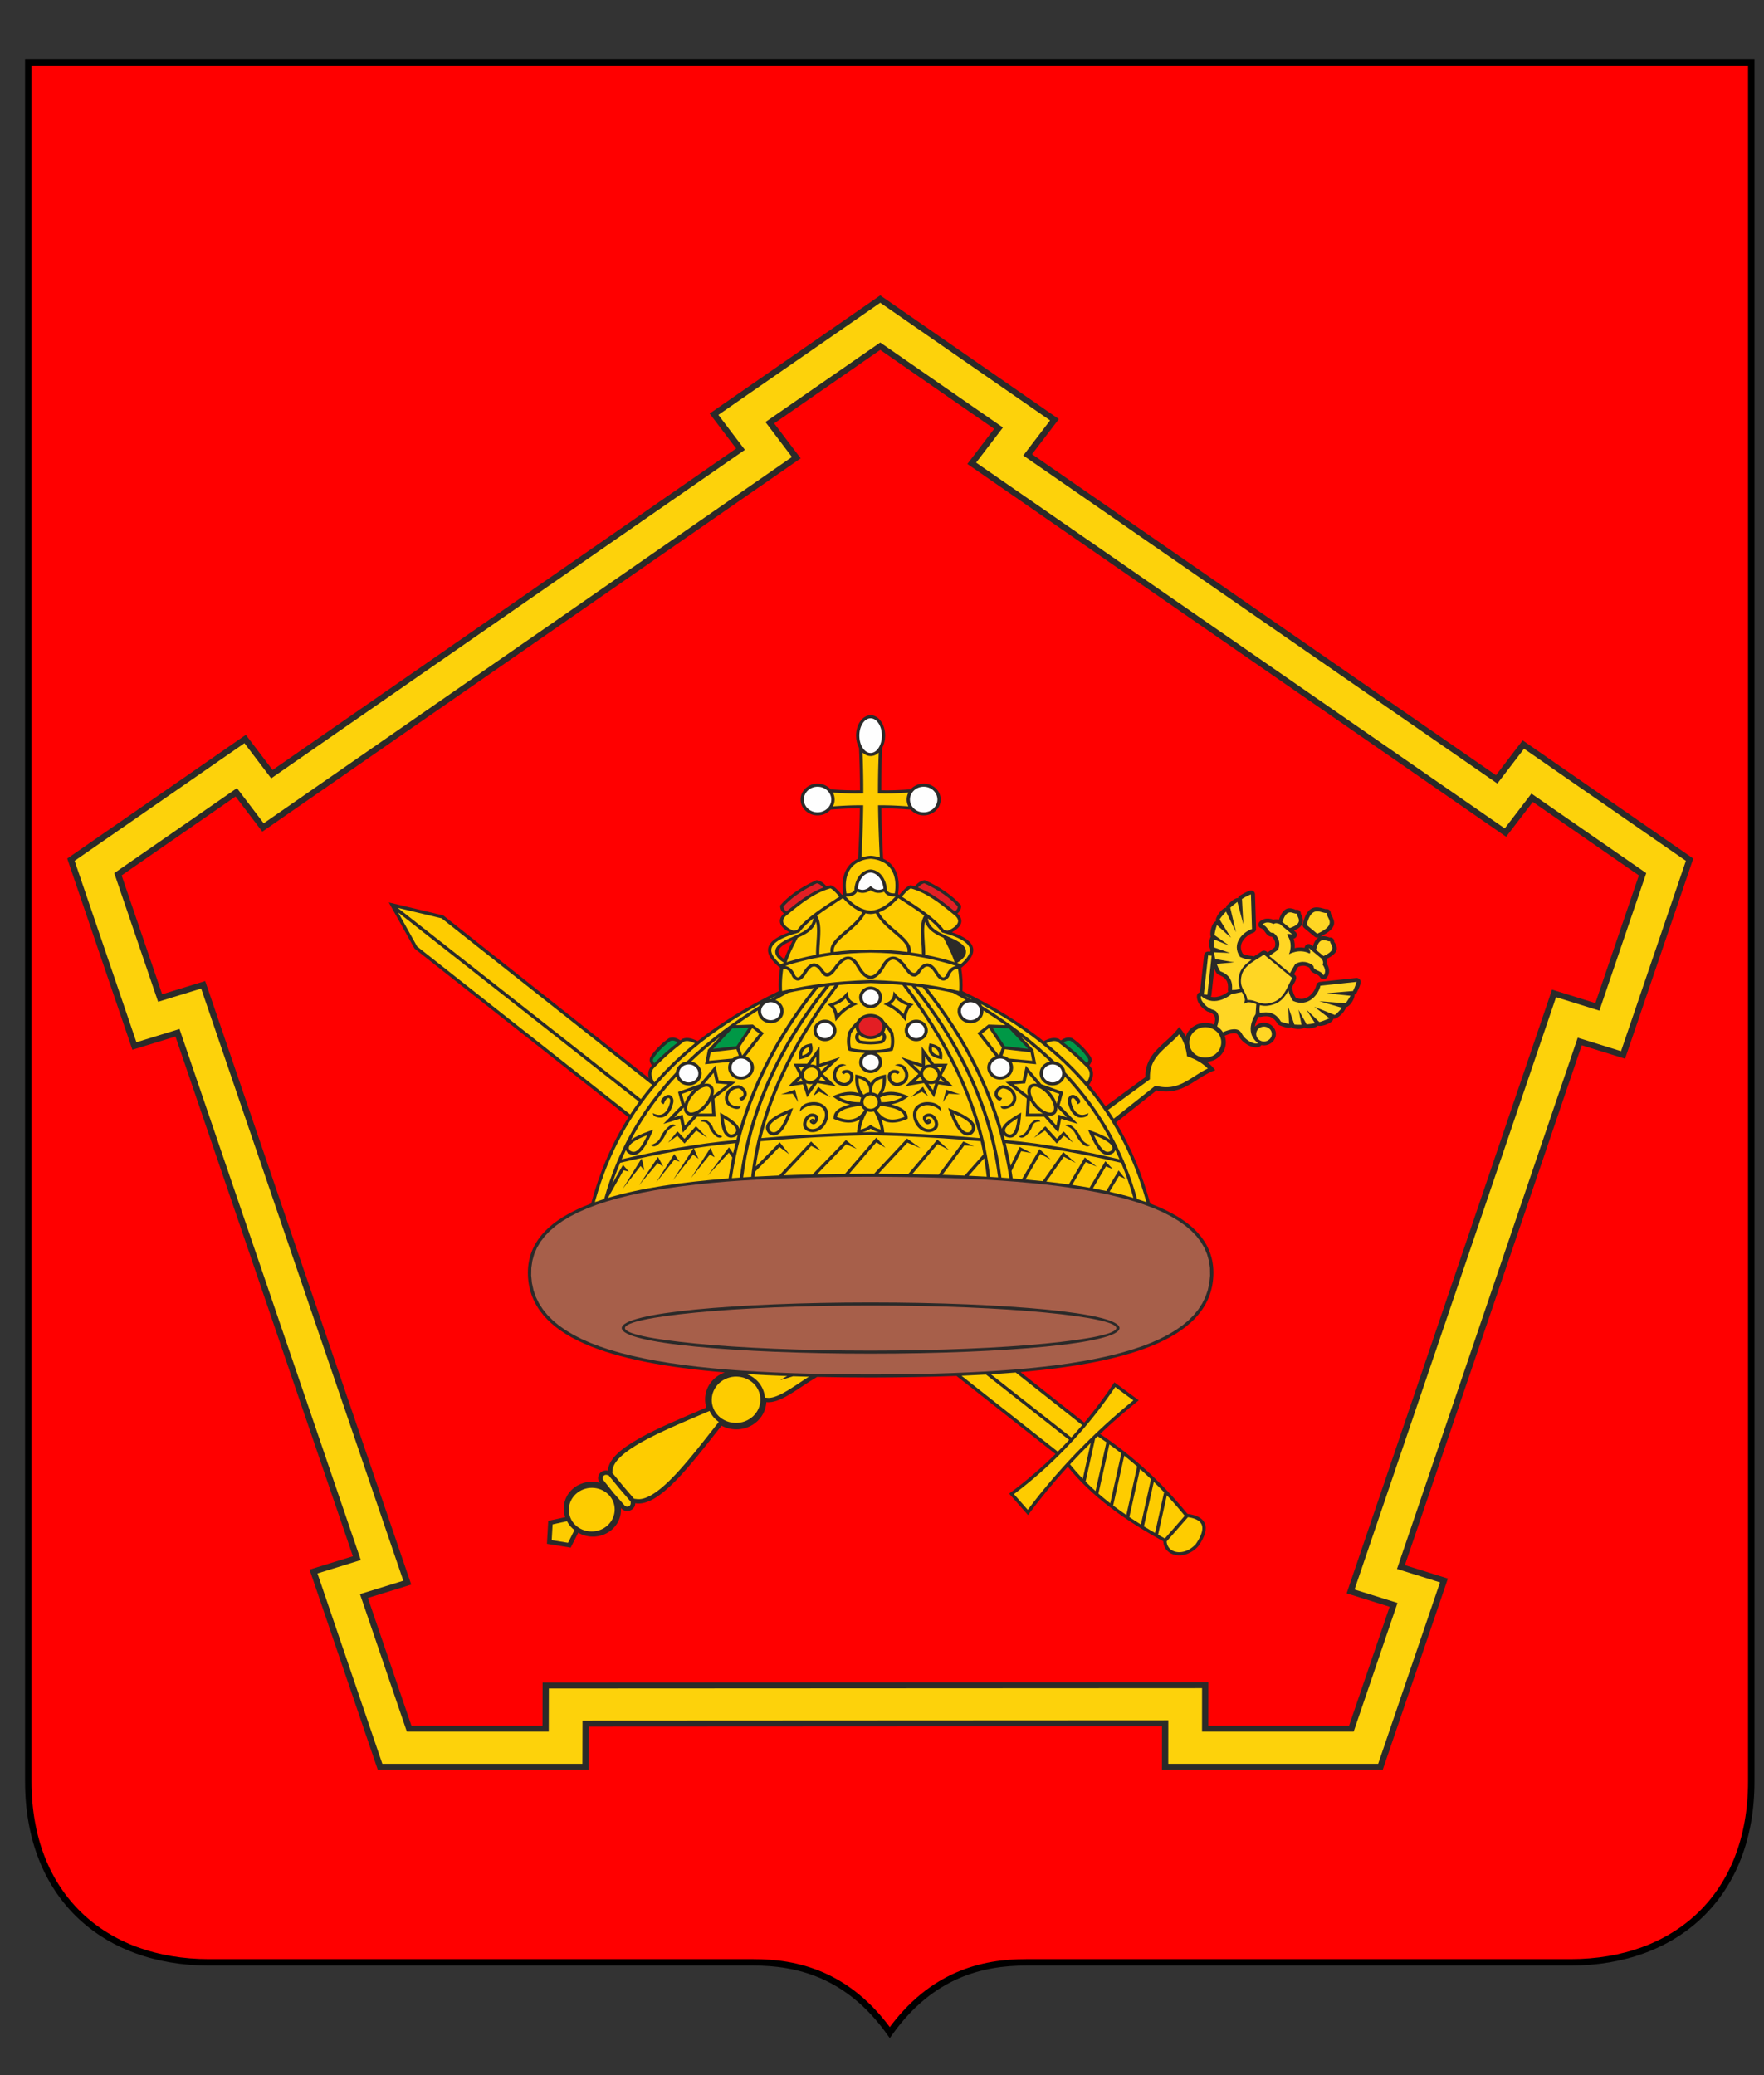 <?xml version="1.0" encoding="UTF-8" standalone="no"?>
<!-- Created with Inkscape (http://www.inkscape.org/) -->

<svg
   width="510"
   height="600"
   id="svg2"
   version="1.1"
   inkscape:version="1.3.2 (091e20e, 2023-11-25, custom)"
   sodipodi:docname="YVO_Russia_medium_emblem.svg"
   xmlns:inkscape="http://www.inkscape.org/namespaces/inkscape"
   xmlns:sodipodi="http://sodipodi.sourceforge.net/DTD/sodipodi-0.dtd"
   xmlns="http://www.w3.org/2000/svg"
   xmlns:svg="http://www.w3.org/2000/svg"
   xmlns:rdf="http://www.w3.org/1999/02/22-rdf-syntax-ns#"
   xmlns:cc="http://creativecommons.org/ns#"
   xmlns:dc="http://purl.org/dc/elements/1.1/">
  <rect width="100%" height="100%" fill="#333333" stroke="none"/>
  <defs
     id="defs4">
    <linearGradient
       id="linearGradient4239"
       inkscape:swatch="solid">
      <stop
         id="stop4241"
         offset="0"
         style="stop-color:#0fffff;stop-opacity:1;" />
    </linearGradient>
    <linearGradient
       id="linearGradient5681"
       inkscape:swatch="solid">
      <stop
         id="stop5683"
         offset="0"
         style="stop-color:#ffffff;stop-opacity:1;" />
    </linearGradient>
    <style
       id="style5506"
       type="text/css">
    .fil1 {fill:black}
    .fil0 {fill:#DE0000}
    .fil2 {fill:gold}
   </style>
  </defs>
  <sodipodi:namedview
     id="base"
     pagecolor="#ffffff"
     bordercolor="#666666"
     borderopacity="1.0"
     inkscape:pageopacity="0.0"
     inkscape:pageshadow="2"
     inkscape:zoom="0.65556217"
     inkscape:cx="292.1157"
     inkscape:cy="299.74274"
     inkscape:document-units="px"
     inkscape:current-layer="layer1"
     showgrid="false"
     inkscape:window-width="1920"
     inkscape:window-height="1057"
     inkscape:window-x="-8"
     inkscape:window-y="-8"
     inkscape:window-maximized="1"
     inkscape:object-nodes="true"
     inkscape:snap-global="true"
     inkscape:snap-smooth-nodes="true"
     inkscape:snap-object-midpoints="true"
     inkscape:snap-midpoints="true"
     inkscape:showpageshadow="2"
     inkscape:pagecheckerboard="0"
     inkscape:deskcolor="#d1d1d1" />
  <g
     inkscape:label="Layer 1"
     inkscape:groupmode="layer"
     id="layer1"
     transform="translate(0,-452.362)">
    <g
       id="g3931"
       inkscape:transform-center-x="173.89655"
       inkscape:transform-center-y="-78.131093">
      <path
         style="fill:#ff0000;fill-opacity:1;stroke:#000000;stroke-width:1.862px;stroke-linecap:butt;stroke-linejoin:miter;stroke-opacity:1"
         d="m 8.181,470.377 v 497.098 c 0,32.833 21.567,52.278 52.262,52.278 H 217.846 c 12.409,0 27.244,3.281 39.404,20.303 12.16,-17.022 26.995,-20.303 39.404,-20.303 h 157.403 c 30.695,0 52.262,-19.446 52.262,-52.278 V 470.377 H 257.25 Z"
         id="path4516"
         inkscape:connector-curvature="0" />
    </g>
    <g
       id="g28"
       style="clip-rule:evenodd;fill-rule:evenodd;image-rendering:optimizeQuality;shape-rendering:geometricPrecision;text-rendering:geometricPrecision"
       transform="matrix(0.086,0,0,0.082,-231.547,114.993)">
    <path
   class="fil0"
   d="m 5651.65,5155.77 -573.55,416.71 89.11,123.29 -1558.49,1133.53 -89.88,-123.96 -600.41,436.23 219.08,674.24 144.79,-46.65 596.46,1832.49 -145.66,47.17 229.33,705.83 h 708.94 l 0.38,-152.12 1927.12,-1 -0.15,153.12 h 742.15 l 219.08,-674.25 -144.56,-47.36 594.57,-1833.11 145.57,47.46 229.34,-705.82 -573.55,-416.71 -89.72,122.85 L 6161.94,5715.79 6252.06,5592 5651.65,5155.78 Z m 0,192.29 -356.55,259.05 89.06,123.23 -1809.92,1316.41 -89.93,-124.03 -382.98,278.26 136.19,419.16 144.72,-46.63 692.69,2128.13 -145.75,47.2 146.29,450.23 440.72,-0.01 0.38,-152.03 2238.02,-1.16 -0.14,153.2 473.39,0.01 136.2,-419.16 -144.49,-47.34 690.49,-2128.84 145.66,47.48 146.28,-450.23 -356.55,-259.05 -89.67,122.78 -1811.28,-1314.54 90.16,-123.85 -382.98,-278.26 z"
   id="path18"
   style="fill:#2b2a29" />

    <path
   class="fil9"
   d="m 5651.65,5181.84 -544.13,395.34 89.1,123.28 -1592.57,1158.34 -89.89,-123.97 -570.92,414.81 207.84,639.65 144.78,-46.65 609.5,1872.57 -145.68,47.18 218.08,671.17 h 672.57 l 0.38,-152.11 1969.27,-1.02 -0.14,153.13 h 705.7 l 207.84,-639.66 -144.54,-47.36 607.57,-1873.21 145.59,47.46 218.07,-671.16 -544.12,-395.34 -89.72,122.84 -1593.77,-1156.69 90.13,-123.79 -570.93,-414.81 z m 0,140.15 412.47,299.67 -90.16,123.85 1777.15,1289.78 89.68,-122.79 385.98,280.43 -157.55,484.89 -145.64,-47.48 -677.48,2088.75 144.49,47.34 -147.42,453.75 h -509.84 l 0.15,-153.19 -2195.86,1.13 -0.38,152.05 h -477.09 l -157.55,-484.89 145.74,-47.2 -679.64,-2088.04 -144.72,46.64 -147.43,-453.75 412.47,-299.67 89.92,124.01 1775.82,-1291.61 -89.07,-123.24 385.98,-280.43 z"
   id="path19"
   style="fill:#fdd20b" />

    <path
   class="fil10"
   d="m 7253.43,7614.41 c -1.57,3.45 -4.42,5.92 -7.72,7.12 3.26,10.79 -14.93,42.56 -28.16,44.02 -5.15,20.83 -32.67,44.15 -42.51,40.55 -1.6,15.81 -39.62,29.49 -51.9,24.79 -6.83,7.69 -36.29,13.63 -45.88,6.72 -8.36,7.91 -36.7,6.33 -43.65,-1.58 -9.66,6.52 -30.12,-2.8 -39.48,-6.31 -3.16,-1.18 -5.64,-3.42 -7.16,-6.14 h -0.01 c -6.09,-10.94 -13.2,-18.64 -21.88,-22.6 -8.78,-3.98 -19.88,-4.55 -34.02,-1.25 -2.44,0.57 -4.87,0.42 -7.1,-0.27 -2.69,4.29 -10.89,18.45 -12.89,35.24 l 0.06,-0.05 0.14,-0.17 c 0.22,-0.27 0.45,-0.57 0.69,-0.81 l 0.19,-0.19 c 24.71,-26.93 67.22,-8.97 69.51,24.19 1.49,21.85 -15.5,41 -37.22,42.56 -3.85,0.27 -7.74,-0.02 -11.54,-0.87 -7.78,12.65 -29.45,7.56 -39.37,2.86 -10.18,-4.8 -21.2,-12.88 -29.71,-23.41 l -0.69,-0.93 c -3.31,-4.21 -6.23,-8.78 -8.6,-13.63 l -0.02,-0.07 c -6.29,-12.38 -26.93,-5.85 -45.09,2.08 9.63,27.11 1.63,58.5 -22.11,77.45 -10.99,8.8 -23.86,13.69 -36.91,14.88 10.07,8.45 19.25,18.15 27.43,29.26 -65.82,23.83 -107.75,92.45 -197.47,71.46 l -135.87,112.93 c 52.21,90.76 88.89,186.5 114.55,285.78 137.57,54.39 217.2,135.27 212.39,254.23 -8.69,214.77 -268.04,305.44 -648.37,340.14 l 214.63,178.1 c 36,-45.24 69.64,-92.63 101.08,-142.01 27.29,21.12 54.58,42.23 81.89,63.34 -45.69,38.51 -88.99,78.1 -130.05,118.72 116.32,81.69 212.21,176.99 293.79,281.83 60.29,7.38 83.01,44.5 36.7,113.68 -46.69,53.7 -115.66,36.44 -118.06,-17.06 -126.77,-72.77 -239.09,-156.39 -320.95,-262.86 -48.11,55.23 -92.61,112.1 -133.76,170.48 -21.12,-25.23 -42.23,-50.46 -63.34,-75.7 55.65,-43.15 107.45,-89.79 155.68,-139.7 l -332.71,-275.18 c -91.95,3.7 -188.62,5.27 -288.63,5.47 -61.32,-0.12 -121.38,-0.76 -179.88,-2.1 -58.45,35.03 -124.19,95.7 -170.73,88.8 -1.37,27.98 -14.28,55.26 -37.88,74.1 -33.16,26.48 -77.87,28.73 -112.73,9.13 -104.62,138.97 -210.97,288.47 -290.1,273.42 0.1,8.05 -3.37,16.06 -10.11,21.43 v 0 c -11.58,9.26 -28.64,7.35 -37.9,-4.24 l -0.07,-0.09 c 1.98,29.79 -10.17,60.04 -35.26,80.08 -31.95,25.52 -75.4,26.92 -108.35,6.69 l -25.41,52.71 -79.84,-13.53 4.43,-80.86 57.02,-13.14 c -12.47,-36.61 -1.49,-78.67 30.46,-104.19 25.09,-20.05 57.26,-25.21 85.88,-16.71 l -0.07,-0.09 c -9.26,-11.58 -7.35,-28.64 4.24,-37.9 v 0 c 6.74,-5.38 15.31,-6.98 23.14,-5.12 2.79,-80.51 172.1,-151.21 330.74,-222.54 -11.4,-38.33 0.65,-81.44 33.8,-107.93 8.69,-6.94 18.17,-12.22 28.06,-15.87 -387.52,-33.79 -652.78,-124.07 -661.57,-341.31 -4.81,-118.96 74.81,-199.84 212.39,-254.23 27.41,-106.03 67.38,-208.02 125.43,-304.22 l -719.16,-594.82 c -28.82,-54.24 -57.64,-108.48 -86.46,-162.73 61.03,15.25 122.05,30.51 183.07,45.77 l 691.48,573.81 c -4.06,-14.29 -2.87,-28.31 7.37,-41.54 0.96,-1.04 1.92,-2.07 2.89,-3.1 -7.33,-9.92 -10.96,-20.17 -4.33,-31.33 14.6,-23.43 34.94,-44.98 61.02,-64.65 15.56,-6.13 27.48,-0.31 38.7,7.75 2.39,-1.89 4.81,-3.78 7.25,-5.64 16.17,-7.06 33.37,-1.13 50.81,8.14 76.3,-63.54 166.43,-122.63 272.94,-176.46 -1.43,-27.28 0,-54.57 4.29,-81.87 -63.18,-53.55 -52.74,-95.48 31.28,-125.8 -29.8,-15.95 -44.04,-40.75 -19.46,-65.14 l 1.02,-0.88 c -8.79,-7.18 -13,-16.59 -12.63,-28.25 26.8,-32.54 66.08,-62.64 121.91,-89.49 12.9,1.18 23.95,9.6 34,21.96 4.58,-1.56 9.21,-2.97 13.89,-4.21 11.01,2.91 24.22,16.56 38.27,34.35 1.34,-0.94 2.68,-1.87 4.01,-2.8 -9.73,-64.52 11.44,-106.36 50.03,-124.85 3.05,-59.19 5.14,-118.39 5.98,-177.59 -31.17,0.05 -64.05,1.76 -98.06,4.59 -10.5,12.45 -26.38,20.4 -44.16,20.4 -31.59,0 -57.21,-25.08 -57.21,-56 0,-30.92 25.62,-56 57.21,-56 17.65,0 33.44,7.83 43.93,20.14 32.4,2.62 65.22,3.99 98.7,3.45 -0.08,-49.83 -1.12,-99.66 -3.3,-149.48 -6.23,-12.07 -9.93,-27.12 -9.93,-43.43 0,-39.71 21.91,-71.93 48.94,-71.99 27.04,0.07 48.95,32.28 48.95,71.99 0,16.32 -3.7,31.36 -9.93,43.43 -2.18,49.83 -3.22,99.66 -3.29,149.48 33.47,0.55 66.29,-0.83 98.69,-3.45 10.5,-12.31 26.28,-20.14 43.93,-20.14 31.6,0 57.21,25.08 57.21,56 0,30.92 -25.61,56 -57.21,56 -17.78,0 -33.67,-7.95 -44.16,-20.4 -34.01,-2.83 -66.88,-4.54 -98.06,-4.59 0.84,59.2 2.93,118.39 5.97,177.59 38.6,18.48 59.78,60.33 50.05,124.85 1.33,0.94 2.67,1.87 4,2.8 14.05,-17.79 27.26,-31.44 38.27,-34.35 4.69,1.24 9.32,2.65 13.89,4.21 10.05,-12.36 21.1,-20.78 34,-21.96 55.83,26.85 95.11,56.96 121.92,89.49 0.37,11.66 -3.84,21.07 -12.64,28.25 l 1.02,0.88 c 24.57,24.39 10.34,49.19 -19.46,65.14 84.02,30.32 94.45,72.25 31.28,125.8 4.29,27.29 5.72,54.58 4.29,81.87 106.51,53.83 196.64,112.93 272.94,176.46 17.46,-9.28 34.64,-15.2 50.81,-8.14 2.43,1.87 4.84,3.75 7.25,5.64 11.22,-8.07 23.13,-13.89 38.7,-7.75 26.09,19.68 46.43,41.22 61.02,64.65 6.64,11.16 3.01,21.41 -4.32,31.33 0.96,1.03 1.92,2.06 2.88,3.1 15.93,20.58 9.99,43.04 -3.58,65.46 19.88,24.63 38.27,49.73 55.3,75.27 l 133.81,-102.71 c -0.66,-92.13 75.54,-117.86 113.31,-176.8 9.03,10.43 16.46,21.53 22.49,33.22 4.04,-12.47 11.66,-23.93 22.66,-32.72 21.16,-16.9 49.19,-19.43 72.24,-8.89 7.89,-23.27 4.5,-39.39 -22.27,-46.04 -11.47,-6.94 -20.87,-16.64 -26.96,-25.98 -6.62,-10.16 -15.67,-36.66 2.2,-42.09 l 13.88,-131.44 c 0.8,-7.42 7.42,-12.81 14.83,-12.12 v -0.03 l 5.24,0.49 c 0.34,-2.13 1.17,-4.11 2.4,-5.81 -8.06,-8.18 -6.48,-39.19 0.07,-46.56 -5.43,-10.31 2.65,-51.28 17.49,-54.8 -5.5,-10.48 19.61,-48.27 34.18,-47.7 -0.13,-4.23 1.72,-8.22 4.87,-10.86 7.51,-6.95 23.79,-24.73 34.79,-23.08 0.83,-3.95 3.37,-7.31 6.83,-9.22 18.86,-11.94 32.28,-17.26 32.32,-17.28 7.17,-2.43 14.95,1.43 17.37,8.59 0.51,1.48 0.73,3 0.71,4.49 l 3.61,121.97 c 0.18,6.1 -3.69,11.37 -9.16,13.29 v 0 l -0.07,0.02 -0.18,0.05 c -4.25,1.51 -8.79,3.79 -13.27,6.7 -9.43,6.13 -18.35,14.92 -23.63,25.4 -4.9,9.73 -6.61,21.12 -2.35,33.3 1.04,2.99 2.45,6.06 4.26,9.22 9.46,4.35 19.47,6.67 29.86,7.34 2.34,0.16 4.5,0.87 6.36,2.03 2.59,-1.7 5.15,-3.32 7.65,-4.92 7.13,-4.6 13.66,-8.8 18.12,-12.53 5.4,-4.5 13.25,-4.17 18.21,0.59 l 2.81,2.44 23.81,-17.81 c 4.63,-13.2 1.06,-27.36 -8.85,-37.47 -12.73,-0.29 -18.33,-8.7 -24.65,-18.26 -3.07,-4.63 -6.51,-9.84 -11.66,-11.41 -7.21,-2.22 -11.27,-9.84 -9.06,-17.06 2.26,-7.33 11.58,-13.62 18.68,-15.44 9.93,-3.18 21.09,-2.09 31.77,2.03 5.8,-1.97 12.19,-1.67 18.04,-0.15 16.29,-49.02 37.27,-41.79 53.89,-36.07 1.78,0.61 0.65,2.05 2.02,1.6 7.18,-2.32 14.88,1.6 17.21,8.78 0.54,1.65 0.72,3.3 0.63,4.94 h 0.02 c -0.03,0.35 0.9,1.61 1.88,3.77 11.56,25.39 3.38,43.28 -25.03,55.8 l 5.18,4.5 c 5.68,4.96 6.28,13.58 1.32,19.26 -2.1,2.41 -4.88,3.9 -7.8,4.42 3.9,11.98 4.44,23.49 3.63,33.19 9.55,-2.15 21.07,-3.19 33.48,-0.99 0.17,-4.63 2.67,-9.03 7,-11.44 5.4,-3.03 11.98,-1.99 16.2,2.13 l 4.5,3.93 c 4.94,-17.12 11.63,-26.47 19,-31.22 -4.64,1.53 -9.66,0.42 -13.22,-2.66 l -0.02,0.03 -35.3,-30.72 c -4.19,-3.64 -5.64,-9.31 -4.14,-14.31 12.78,-58.42 37.46,-61.39 59.64,-56.64 3.33,0.71 6.61,1.68 9.72,2.6 3.89,1.16 7.41,2.2 8.12,2.05 7.4,-1.46 14.61,3.35 16.08,10.73 0.95,4.77 1.13,6.98 3.14,11.16 10.12,19.88 22.78,44.8 -37.43,74.71 6.3,-1.88 12.91,-1.28 19.22,0.09 2.63,0.58 5.1,1.33 7.39,2.01 2.19,0.67 2.9,1.52 3.52,1.41 7.39,-1.45 14.57,3.38 16.01,10.77 0.33,1.69 0.32,3.34 0.04,4.94 h 0.02 c -0.26,1.51 1.03,-0.06 1.85,1.52 8.05,15.59 18.26,35.37 -28.07,58.52 2.15,5.25 0.72,15.29 2.55,18.54 1.43,2.58 2.87,5.38 3.72,8.2 5.04,13.78 4.15,28.14 -5.41,39.62 -4.82,5.81 -13.46,6.59 -19.27,1.77 -1.65,-1.38 -2.91,-3.09 -3.74,-4.93 -2.55,-4.99 -8.11,-7.67 -13.06,-10.04 l -0.4,-0.2 c -10.14,-4.86 -18.98,-9.26 -21.1,-21.77 -0.89,-0.7 -1.79,-1.31 -2.69,-1.87 -1.87,-1.17 -3.79,-2.18 -5.72,-2.97 -8.88,-3.65 -19.45,-3.88 -29.74,1.45 l -14.18,25.92 3.38,2.93 c 11.2,9.64 -3.06,28.24 -7.28,37.4 l -0.12,0.2 c -1.22,2.66 -2.51,5.37 -3.83,8.13 1.36,1.71 2.27,3.71 2.7,5.81 h 0.01 c 1.25,6.29 3.04,11.94 5.27,17.11 1.72,3.99 3.75,7.8 6.05,11.51 3.27,1.3 6.44,2.25 9.46,2.85 12.91,2.63 24.14,-0.72 33.22,-7.05 9.75,-6.77 17.24,-16.98 21.97,-27.27 2.22,-4.81 3.8,-9.57 4.68,-13.91 1.27,-6.17 6.51,-10.53 12.52,-10.91 l 120.94,-13.63 c 7.51,-0.83 14.28,4.58 15.11,12.09 1.26,11.28 -9.07,30.88 -13.09,39.59 z M 5880.82,7429.63 c 48.95,21.49 63.8,41.81 28.84,66.72 -7.65,-23.09 -17.69,-43.63 -28.84,-66.72 z m -523.07,0 c -48.94,21.49 -63.79,41.81 -28.83,66.72 7.65,-23.09 17.69,-43.63 28.83,-66.72 z m 1405.29,199.35 c 26.98,6.4 52.37,-12.94 58.55,-18.1 -1.19,-2.55 -1.44,-5.13 -1.14,-7.88 1.32,-14.17 -0.75,-24.88 -5.83,-32.9 -5.13,-8.1 -13.77,-14.1 -25.4,-18.65 -7.81,-3.04 -11.49,-14.44 -14.54,-21.44 l -9.72,93.3 c -0.21,2.09 -0.9,3.99 -1.92,5.67 z"
   id="path20"
   style="fill:#2b2a29;fill-rule:nonzero" />

    <g
   id="g21">
     <path
   class="fil11"
   d="m 5422.98,8067.49 c -0.99,-2.68 -0.32,-1.22 0,0 l 0.56,-1.46 -1.49,-2 -0.76,-0.27 0.76,0.27 -0.76,-0.27 1.7,3.74 z m 392.64,0 c 0.99,-2.68 0.33,-1.22 0,0 l -0.56,-1.46 1.5,-2 0.75,-0.27 -0.75,0.27 0.75,-0.27 -1.7,3.74 z m -289.6,-786.52 -3.33,2.32 -5.49,3.79 -5.5,3.79 -5.49,3.78 -5.5,3.77 -5.48,3.77 -5.46,3.76 -5.44,3.77 -5.4,3.77 -5.37,3.76 -5.31,3.78 -5.27,3.78 -5.2,3.78 -5.15,3.79 -5.07,3.81 -5,3.81 -3.52,2.75 c 14.26,23.76 11.88,58.89 9.51,94.01 -0.98,14.36 -1.95,28.74 -1.75,42.1 12.23,-2.32 24.76,-4.43 37.62,-6.31 -4.56,-28.8 20.71,-51.22 49.53,-76.79 21.03,-18.65 44.08,-39.09 57.53,-64.45 -21.83,-8.29 -43.66,-25.08 -65.47,-50.35 z m -740.61,1026.04 57.51,-97.33 6.21,-10.51 3.58,11.67 5.9,30.46 -12.61,-15.62 -60.6,81.34 z m 55.4,-13.42 58.63,-91.81 5.01,-7.84 4.3,8.24 13.28,25.44 -18.51,-12.21 -62.7,78.17 z m 57.45,-9.85 56.41,-92.91 4.4,-7.26 4.7,7.04 13.27,19.91 -17.57,-6.86 z m 117.24,-15.51 59.73,-97.33 5.46,-8.89 4.11,9.58 9.95,23.23 -15.77,-9.42 z m 697.06,-987.26 3.34,2.32 5.48,3.79 5.5,3.79 5.5,3.78 5.49,3.77 5.48,3.77 5.46,3.76 5.44,3.77 5.4,3.77 5.37,3.76 5.32,3.78 5.26,3.78 5.2,3.78 5.15,3.79 5.08,3.81 4.99,3.81 3.52,2.75 c -14.26,23.76 -11.88,58.89 -9.5,94.01 0.97,14.36 1.94,28.74 1.75,42.1 -12.24,-2.32 -24.77,-4.43 -37.63,-6.31 4.56,-28.8 -20.71,-51.22 -49.53,-76.79 -21.03,-18.65 -44.08,-39.09 -57.53,-64.45 21.83,-8.29 43.66,-25.08 65.47,-50.35 z m 15.77,-324.65 4.18,0.28 4.19,0.29 4.2,0.31 4.22,0.32 0.89,0.07 c -3.57,-7.31 -5.59,-15.5 -5.59,-24.15 0,-8.76 2.06,-17.05 5.72,-24.43 l -1.08,0.09 -4.04,0.28 -4.04,0.27 -4.05,0.26 -4.05,0.24 -4.06,0.23 -4.07,0.21 -4.07,0.21 -4.07,0.19 -4.09,0.18 -4.09,0.15 -4.09,0.15 -4.1,0.12 -4.11,0.11 -4.12,0.09 -4.12,0.07 -4.13,0.06 -4.13,0.04 -4.15,0.01 h -4.14 l -4.16,-0.02 -4.17,-0.04 -15.05,-0.21 0.04,-15.62 0.01,-4.96 0.03,-4.96 0.03,-4.96 0.04,-4.96 0.04,-4.96 0.05,-4.96 0.06,-4.96 0.06,-4.95 0.08,-4.96 0.07,-4.96 0.09,-4.96 0.09,-4.96 0.1,-4.96 0.11,-4.96 0.11,-4.96 0.12,-4.96 0.13,-4.96 0.13,-4.96 0.14,-4.96 0.15,-4.96 0.16,-4.96 0.16,-4.96 0.18,-4.96 0.17,-4.96 0.19,-4.96 0.17,-4.22 c -7.8,7.72 -17.2,12.24 -27.29,12.27 -10.11,-0.03 -19.5,-4.55 -27.29,-12.27 l 0.16,4.22 0.19,4.96 0.18,4.96 0.17,4.96 0.16,4.96 0.16,4.96 0.15,4.96 0.14,4.96 0.13,4.96 0.13,4.96 0.12,4.96 0.12,4.96 0.1,4.96 0.1,4.96 0.09,4.96 0.09,4.96 0.08,4.96 0.07,4.96 0.06,4.95 0.06,4.96 0.05,4.96 0.04,4.96 0.04,4.96 0.03,4.96 0.03,4.96 0.02,4.96 0.03,15.62 -15.05,0.21 -4.17,0.04 -4.15,0.02 h -4.15 l -4.15,-0.01 -4.13,-0.04 -4.13,-0.06 -4.12,-0.07 -4.12,-0.09 -4.11,-0.11 -4.1,-0.12 -4.09,-0.15 -4.09,-0.15 -4.09,-0.18 -4.07,-0.19 -4.07,-0.21 -4.07,-0.21 -4.06,-0.23 -4.05,-0.24 -4.05,-0.26 -4.04,-0.27 -4.04,-0.28 -1.08,-0.09 c 3.66,7.38 5.72,15.67 5.72,24.43 0,8.65 -2.01,16.83 -5.59,24.15 l 0.89,-0.07 4.22,-0.32 4.2,-0.31 4.2,-0.29 4.18,-0.28 4.16,-0.27 4.16,-0.25 4.14,-0.24 4.13,-0.23 4.11,-0.21 4.1,-0.21 4.09,-0.19 4.07,-0.18 4.06,-0.16 4.04,-0.15 4.03,-0.13 4.01,-0.11 4,-0.1 3.98,-0.09 3.97,-0.06 3.95,-0.05 3.94,-0.03 15.15,-0.06 -0.26,17.38 -0.11,6.38 -0.11,6.39 -0.13,6.38 -0.14,6.38 -0.14,6.38 -0.16,6.39 -0.16,6.38 -0.17,6.38 -0.19,6.39 -0.19,6.38 -0.2,6.38 -0.21,6.38 -0.21,6.39 -0.21,6.38 -0.23,6.38 -0.23,6.38 -0.25,6.38 -0.25,6.38 -0.26,6.38 -0.27,6.39 -0.27,6.38 -0.29,6.38 -0.29,6.38 -0.3,6.38 -0.3,6.38 -0.32,6.38 -0.03,0.64 c 9.48,-3.21 19.8,-5.2 30.81,-5.99 10.99,0.78 21.32,2.77 30.8,5.99 l -0.03,-0.64 -0.31,-6.38 -0.31,-6.38 -0.3,-6.38 -0.29,-6.38 -0.29,-6.38 -0.27,-6.38 -0.27,-6.39 -0.26,-6.38 -0.25,-6.38 -0.24,-6.38 -0.24,-6.38 -0.22,-6.38 -0.22,-6.38 -0.21,-6.39 -0.21,-6.38 -0.2,-6.38 -0.19,-6.38 -0.18,-6.39 -0.18,-6.38 -0.16,-6.38 -0.16,-6.39 -0.14,-6.38 -0.14,-6.38 -0.13,-6.38 -0.11,-6.39 -0.11,-6.38 -0.26,-17.38 15.15,0.06 3.94,0.03 3.95,0.05 3.97,0.06 3.98,0.09 4,0.1 4.01,0.11 4.03,0.13 4.04,0.15 4.06,0.16 4.07,0.18 4.09,0.19 4.1,0.21 4.11,0.21 4.13,0.23 4.14,0.24 4.16,0.25 4.17,0.27 z m -27.49,914.9 c 12.22,-0.88 21.87,5.11 27.77,13.66 2.93,4.25 4.95,9.11 5.93,14.08 0.97,4.93 0.91,9.94 -0.3,14.53 -2.17,8.17 -8.15,15.15 -18.78,18.01 l -0.32,0.09 -0.22,0.08 c -2.39,0.91 -4.93,1.31 -7.45,1.22 -3.67,-0.12 -7.31,-1.3 -10.44,-3.45 -3.16,-2.18 -5.79,-5.35 -7.4,-9.45 -1.24,-3.14 -1.9,-6.84 -1.78,-11.09 h 0.01 c 0.26,-3.58 1.63,-6.3 3.56,-8.16 1.59,-1.52 3.6,-2.52 5.72,-2.98 2.17,-0.46 4.39,-0.37 6.38,0.28 2.17,0.71 4.07,2.11 5.26,4.22 19.48,-10.48 -3.69,-17.26 -13.96,-15.06 -4.07,0.87 -7.98,2.82 -11.12,5.85 -3.74,3.59 -6.36,8.64 -6.84,15.09 v 0.21 c -0.21,5.83 0.73,11.03 2.5,15.53 2.45,6.21 6.47,11.04 11.33,14.38 4.88,3.37 10.61,5.2 16.44,5.4 3.89,0.14 7.81,-0.48 11.56,-1.87 14.76,-4.07 23.13,-13.97 26.21,-25.59 1.64,-6.19 1.74,-12.83 0.48,-19.27 -1.26,-6.4 -3.85,-12.64 -7.61,-18.08 -7.5,-10.87 -24.82,-17.61 -36.92,-7.63 z m 115.14,-72.73 c -4.27,16.93 -0.87,28.04 6.9,35.83 7.39,7.4 18.44,11.21 30.4,14.11 l 6.28,1.52 0.54,-6.32 c 1.02,-12.08 -0.61,-22.83 -6.45,-31.46 -5.9,-8.7 -15.83,-14.91 -31.31,-17.69 l -5.11,-0.91 -1.24,4.92 z m 14.8,28.32 c -4.42,-4.43 -6.62,-10.86 -5.16,-20.56 9.2,2.46 15.22,6.55 18.84,11.88 3.32,4.9 4.77,11.05 4.87,18.08 -7.59,-2.23 -14.23,-5.07 -18.55,-9.4 z m -135.97,-204.04 c -0.69,5.5 -2.51,10.58 -5.89,15.11 -3.48,4.65 -8.65,8.82 -16.01,12.37 l -10.2,4.92 10.29,4.78 c 12.04,5.6 22.42,12.38 31.59,20.02 9.23,7.68 17.29,16.28 24.64,25.45 l 8.09,10.12 1.7,-12.73 c 2.59,-19.46 8.45,-33.11 17.57,-40.95 l 7.3,-6.29 -9.25,-2.9 c -9.44,-2.96 -18.49,-6.81 -26.9,-12.07 -8.35,-5.21 -16.12,-11.87 -23.13,-20.53 l -8.16,-10.08 -1.63,12.78 z m 3,21.48 c 2.26,-3.03 4,-6.21 5.29,-9.52 5.85,5.9 12.12,10.81 18.72,14.94 6.84,4.28 14,7.68 21.38,10.48 -5.91,7.46 -10.25,17.3 -13.03,29.53 -5.65,-6.31 -11.76,-12.3 -18.47,-17.9 -7.54,-6.27 -15.8,-12 -24.99,-17.02 4.6,-3.18 8.24,-6.7 11.09,-10.51 z m -78.53,134.14 c 15.27,-0.04 28.95,-6.01 38.22,-15.44 3.94,7.26 2.84,13.95 -3.27,20.06 -7.96,1.4 -15.8,2.33 -23.54,2.82 -2.84,0.19 -5.5,0.3 -7.98,0.35 -1.15,0.03 -2.29,0.04 -3.43,0.05 -1.14,-0.01 -2.28,-0.02 -3.44,-0.05 -2.48,-0.05 -5.14,-0.17 -7.98,-0.35 -7.74,-0.49 -15.58,-1.43 -23.53,-2.82 -6.12,-6.1 -7.22,-12.79 -3.28,-20.06 9.27,9.42 22.95,15.4 38.23,15.44 z m 0,18.61 c 1.21,-0.01 2.42,-0.02 3.64,-0.05 2.97,-0.07 5.79,-0.19 8.46,-0.35 8.65,-0.55 17.48,-1.64 26.48,-3.28 h 0.02 v -0.01 l 1.56,-0.28 1.15,-1.04 c 13.05,-11.78 14.37,-24.58 3.99,-38.4 2.91,-5.17 4.72,-10.9 5.14,-16.96 5.63,6.92 10.69,14.13 15.15,21.62 1.84,9.54 2.96,18.89 2.96,27.98 h 0.03 c 0,8.14 -0.92,16.04 -3.06,23.61 -15.04,3.84 -30.82,5.93 -47.14,6.73 -6.04,0.29 -12.19,0.41 -18.39,0.37 -6.21,0.04 -12.34,-0.08 -18.4,-0.37 -16.33,-0.8 -32.11,-2.89 -47.14,-6.73 -2.14,-7.57 -3.06,-15.47 -3.06,-23.61 h 0.03 c 0,-9.08 1.12,-18.44 2.96,-27.98 4.47,-7.49 9.52,-14.7 15.15,-21.62 0.42,6.06 2.23,11.8 5.14,16.96 -10.38,13.83 -9.05,26.63 3.99,38.4 l 1.15,1.04 1.56,0.28 v 0.01 h 0.03 c 8.99,1.64 17.82,2.73 26.47,3.28 2.67,0.17 5.49,0.28 8.46,0.35 1.22,0.03 2.43,0.04 3.65,0.05 z m 0,101.1 c 21.34,-0.09 38.61,-17.05 38.61,-37.95 0,-14.03 -7.77,-26.29 -19.34,-32.85 18.05,-0.91 35.5,-3.34 52.12,-7.86 l 2.87,-0.78 0.91,-2.79 c 3.11,-9.52 4.41,-19.45 4.41,-29.65 h 0.02 c 0,-10.03 -1.27,-20.35 -3.34,-30.87 l -0.17,-0.85 -0.48,-0.81 c -8.07,-13.69 -17.97,-26.48 -29.67,-38.37 -8,-15.28 -25.55,-25.92 -45.94,-25.96 -20.39,0.05 -37.95,10.68 -45.94,25.96 -11.72,11.89 -21.61,24.68 -29.68,38.37 l -0.48,0.81 -0.17,0.85 c -2.07,10.52 -3.34,20.84 -3.34,30.87 h 0.02 c 0,10.2 1.31,20.13 4.41,29.65 l 0.92,2.79 2.86,0.78 c 16.62,4.52 34.07,6.95 52.12,7.86 -11.57,6.56 -19.34,18.82 -19.34,32.85 0,20.91 17.27,37.87 38.62,37.95 z m 0,-229.2 c 21.34,-0.09 38.61,-17.05 38.61,-37.95 0,-20.91 -17.27,-37.87 -38.61,-37.95 -21.35,0.09 -38.62,17.05 -38.62,37.95 0,20.91 17.27,37.87 38.62,37.95 z m 0,-88.26 c 30.14,0.95 59.7,2.65 88.66,5.14 6.02,0.52 12.02,1.06 17.99,1.65 85.56,119.07 155.73,240.68 205.5,365.65 22.85,57.36 41.39,115.44 55.17,174.31 -82.15,-7.78 -167.25,-13.41 -254.65,-17.34 -22.1,-0.99 -44.34,-1.87 -66.74,-2.66 l -0.33,-3.89 c -1.15,-13.56 -4.42,-27.14 -9.25,-40.73 -0.21,-0.57 -0.41,-1.13 -0.62,-1.7 7.33,5.13 15.13,8.45 23.34,10.19 19.19,4.11 40.21,-0.52 62.39,-10.6 l 3.21,-1.45 v -3.44 c 0,-22.25 -18.51,-37.94 -55.52,-47.05 19.61,-3.89 36.92,-11.61 51.92,-23.17 l 7.16,-5.52 -8.33,-3.64 c -29.92,-13.1 -56.39,-15.67 -79.41,-7.72 3.09,-5.76 5.44,-11.8 7.19,-18.05 3.57,-12.84 4.55,-26.65 3.9,-41.07 l -0.28,-6.43 -6.4,1.41 c -16.68,3.65 -30.46,10.04 -39.59,20.79 -2.01,2.36 -3.79,4.92 -5.3,7.69 -1.52,-2.77 -3.3,-5.33 -5.3,-7.69 -9.14,-10.75 -22.91,-17.14 -39.59,-20.79 l -6.41,-1.41 -0.28,6.43 c -0.64,14.42 0.32,28.23 3.9,41.07 1.75,6.26 4.1,12.29 7.19,18.05 -23.02,-7.95 -49.5,-5.38 -79.41,7.72 l -8.33,3.64 7.17,5.52 c 15,11.56 32.3,19.28 51.91,23.17 -37.01,9.11 -55.52,24.79 -55.52,47.05 v 3.44 l 3.21,1.45 c 22.18,10.09 43.2,14.72 62.4,10.6 8.2,-1.75 15.99,-5.07 23.33,-10.19 -0.21,0.57 -0.41,1.13 -0.62,1.7 -4.82,13.59 -8.09,27.16 -9.25,40.73 l -0.33,3.89 c -22.39,0.78 -44.64,1.67 -66.74,2.66 -87.4,3.94 -172.5,9.56 -254.65,17.34 13.78,-58.87 32.33,-116.95 55.17,-174.31 49.77,-124.98 119.95,-246.58 205.5,-365.65 5.97,-0.59 11.96,-1.13 17.99,-1.65 28.96,-2.49 58.52,-4.19 88.67,-5.14 z m 153.45,129.15 c -21.41,0 -38.77,16.99 -38.77,37.95 0,20.95 17.36,37.95 38.77,37.95 21.41,0 38.78,-17 38.78,-37.95 0,-20.96 -17.37,-37.95 -38.78,-37.95 z m 148.02,263.52 -41.76,-14.6 -5.83,-2.04 -1.4,5.93 -8.94,37.95 18.29,-29.63 39.64,2.38 z m -108.8,5.6 -13.43,-26.28 -3.25,-6.38 -5.37,4.81 -35.8,32.12 37.85,-19.35 z m 3.44,-100.14 c 0.84,-0.07 1.53,-0.1 2.09,-0.1 v 0.02 c 9.83,0 18.85,5.64 23.56,13.82 0.89,1.55 1.63,3.22 2.21,5.01 0.56,1.73 0.93,3.54 1.09,5.41 v 0 c 0.08,0.84 0.11,1.53 0.11,2.06 h -0.02 c 0,5.69 -2.09,10.77 -5.6,14.52 -3.5,3.74 -8.46,6.21 -14.2,6.69 -0.66,0.05 -1.36,0.08 -2.09,0.08 -9.84,0 -18.85,-5.64 -23.56,-13.82 -0.89,-1.54 -1.63,-3.22 -2.21,-5.01 -0.56,-1.73 -0.93,-3.54 -1.09,-5.4 v -0.01 c -0.08,-0.84 -0.11,-1.53 -0.11,-2.06 h 0.02 c 0,-5.69 2.09,-10.77 5.6,-14.51 3.5,-3.75 8.46,-6.22 14.2,-6.7 z m 13.57,79.75 -15.35,-22.54 c 2.89,0.72 5.89,1.1 8.93,1.1 1,0 1.99,-0.04 2.99,-0.13 3.85,-0.31 7.46,-1.25 10.77,-2.69 l -7.34,24.25 z m -35.7,-35.3 -25.04,4.45 17.87,-17.49 c 0.05,0.16 0.11,0.31 0.16,0.48 0.78,2.43 1.85,4.79 3.15,7.07 1.12,1.94 2.41,3.78 3.86,5.49 z m -7.55,-31.89 -24.12,-24.36 31.77,10.93 c -0.1,0.1 -0.2,0.21 -0.29,0.31 -3.45,3.68 -5.99,8.15 -7.36,13.12 z m 16.4,-19.87 v -31.41 l 19.09,28.03 c -1.23,-0.13 -2.48,-0.2 -3.73,-0.2 v 0.02 c -1.16,0 -2.16,0.04 -2.99,0.11 -4.48,0.37 -8.65,1.57 -12.37,3.45 z m 38.36,4.32 h 20.44 l -7.97,16.26 c -0.65,-1.64 -1.45,-3.24 -2.33,-4.79 -2.57,-4.44 -6.03,-8.35 -10.14,-11.46 z m 12.94,40.59 13.05,13.42 -19.58,-2.95 c 0.02,-0.02 0.04,-0.05 0.06,-0.07 2.8,-2.99 5.01,-6.51 6.47,-10.4 z m -54.94,16.87 27.83,40.85 6.52,9.59 3.35,-11.06 10.57,-34.88 34.04,5.13 15.96,2.4 -11.15,-11.46 -27.21,-27.97 16.25,-33.15 3.79,-7.72 h -8.75 -37.31 l -31.17,-45.77 -10.12,-14.85 v 17.85 43.48 l -47.86,-16.45 -22,-7.57 16.25,16.41 42.44,42.89 -31.96,31.29 -12.47,12.21 17.34,-3.09 45.66,-8.12 z m 16.89,135.54 c 0,0.19 0.01,0.35 0.04,0.49 -0.43,-0.04 -0.93,-0.06 -1.4,-0.06 l 1.07,-0.79 0.21,0.27 0.06,0.08 0.01,0.01 z m -2.76,-9.15 c -2.7,0.99 -4.02,2.69 -3.74,5.13 -1.14,-1.77 -2.24,-3.92 -2.71,-6.01 -0.4,-1.78 -0.27,-3.51 1.08,-4.55 l 0.01,0.01 v 0 l 0.06,-0.07 c 0.6,-0.43 1.3,-0.85 2.11,-1.22 0.78,-0.36 1.66,-0.67 2.59,-0.9 4.74,-1.16 10.82,0.03 15.82,6.55 l 0.03,0.04 v 0 0 c 3.98,5.21 6.88,11.84 7.41,18.13 0.48,5.6 -1.03,10.87 -5.59,14.24 v -0.01 l -0.01,0.01 v 0 l -0.02,0.02 c -5.42,3.97 -12.96,5.58 -20.82,4.1 -8.14,-1.53 -16.59,-6.4 -23.44,-15.33 v -0.03 0 0 l -0.01,0.01 c -7.77,-10.16 -12.34,-22.37 -12.62,-33.73 -0.26,-10.8 3.44,-20.76 12.1,-27.13 l 0.01,-0.01 0.05,-0.02 v -0.01 h -0.01 c 2.55,-1.87 5.34,-3.41 8.33,-4.63 3.03,-1.24 6.21,-2.12 9.5,-2.65 17.46,-2.79 38.27,4.23 54.73,22.23 -1.7,-32.25 -41.55,-35.26 -56.5,-32.88 -4.17,0.66 -8.17,1.78 -11.95,3.32 -3.8,1.55 -7.4,3.55 -10.74,6.01 l -0.05,0.02 v 0 l 0.01,0.01 c -11.79,8.66 -16.82,21.85 -16.48,35.97 0.33,13.56 5.7,28.02 14.83,39.94 v 0.03 0 0 l 0.01,-0.01 c 8.65,11.29 19.54,17.46 30.16,19.46 10.92,2.05 21.6,-0.3 29.46,-6.06 h 0.01 v 0 0 l 0.02,-0.02 c 8.07,-5.93 10.78,-14.65 10.02,-23.71 -0.7,-8.36 -4.47,-17.05 -9.64,-23.79 l -0.02,-0.05 h -0.01 v 0.01 c -8.27,-10.76 -18.87,-12.59 -27.27,-10.54 -1.62,0.4 -3.17,0.96 -4.62,1.62 -1.41,0.65 -2.72,1.44 -3.93,2.31 l -0.01,-0.01 v 0 l -0.04,0.04 h -0.01 l -0.02,0.02 c -5.69,4.18 -6.56,9.94 -5.29,15.55 1.04,4.58 3.65,8.98 5.84,11.83 v 0 c 7.85,10.24 15.74,4.32 18.88,1.94 h 0.02 c 0.25,-0.19 -0.04,0.03 0.22,-0.17 4.86,-3.57 3.87,-7.74 1.3,-11.09 -0.86,-1.11 -1.91,-2.06 -2.79,-2.7 -1.98,-1.42 -4.62,-1.87 -6.28,-1.26 z m 1.41,9.58 h -0.11 c 0.22,-0.47 0.42,-1.04 0.56,-1.59 l 0.15,0.2 0.48,0.61 v 0 l -1.07,0.79 z m 84.42,-28.3 c 28.13,12.65 45.96,24.29 54.96,35.06 8.49,10.16 8.16,19.52 0.65,28.21 -17.49,10.88 -36.02,-10.21 -55.62,-63.27 z m 63.5,28.23 c -11.26,-13.49 -34.11,-27.82 -70.71,-43.15 l -11.29,-4.73 3.91,11.4 c 24.41,71.15 50.04,97.86 76.92,80.14 l 0.53,-0.35 0.51,-0.56 c 12.01,-13.29 12.92,-27.47 0.15,-42.75 z m -342.66,-34.26 c 3.76,-0.02 7.38,-0.61 10.77,-1.68 0.92,1.5 1.85,2.97 2.79,4.37 4.8,9.62 9.02,19.19 12.39,28.71 3.65,10.29 6.36,20.59 7.83,30.89 -13.82,-3.26 -25.08,-8.93 -33.79,-17.01 -8.72,8.08 -19.98,13.75 -33.79,17.01 1.46,-10.3 4.17,-20.6 7.82,-30.89 3.38,-9.52 7.59,-19.09 12.39,-28.71 0.95,-1.41 1.87,-2.87 2.79,-4.37 3.39,1.07 7.01,1.66 10.78,1.68 z m 0,59.26 c 7.88,5.57 17.11,9.77 27.67,12.64 -9.2,-0.3 -18.43,-0.58 -27.67,-0.85 -9.26,0.27 -18.48,0.55 -27.68,0.85 10.57,-2.86 19.79,-7.07 27.68,-12.64 z m 0,22.57 c 37.76,1.09 75.18,2.45 112.2,4.11 88.48,3.97 174.58,9.7 257.66,17.64 3.43,15.36 6.53,30.77 9.31,46.24 l -63.25,74.85 c -24.49,-1.08 -49.3,-2.02 -74.42,-2.81 l 73.68,-103.95 32.44,2.72 -32.08,-14.37 -4.04,-1.81 -2.55,3.6 -80.38,113.41 c -29.11,-0.86 -58.61,-1.53 -88.44,-2.05 l 85.27,-105.86 38.54,21.35 -35.4,-33.18 -4.25,-3.98 -3.65,4.53 -94.18,116.92 c -33.11,-0.51 -66.63,-0.83 -100.48,-0.98 l 97.81,-109.68 43.46,19.35 -40.92,-30.97 -3.96,-3 -3.32,3.72 -107.49,120.51 c -3.86,-0.01 -7.71,-0.02 -11.57,-0.03 -24.26,0.05 -48.35,0.18 -72.27,0.4 l 91.46,-111.14 30.56,19.09 -26.54,-30.96 -4.18,-4.87 -4.08,4.95 -101.29,123.07 c -31.68,0.34 -63.01,0.85 -93.95,1.55 l 98.06,-105.98 35.19,16.1 -32.08,-27.65 -3.94,-3.4 -3.53,3.82 -108.68,117.47 c -32.92,0.81 -65.39,1.85 -97.33,3.12 l 92.92,-103.56 32.38,17.1 -28.76,-28.76 -4.02,-4.02 -3.81,4.25 -103.74,115.62 c -27.98,1.2 -55.55,2.59 -82.66,4.21 0.61,-5.85 1.26,-11.69 1.95,-17.51 l 81.85,-87.09 33.46,26.01 -28.76,-37.6 -3.87,-5.06 -4.35,4.63 -75.98,80.85 c 4.12,-29.93 9.51,-59.65 16.11,-89.17 83.07,-7.95 169.17,-13.67 257.66,-17.64 37.02,-1.66 74.43,-3.02 112.2,-4.11 z m 381.56,81.88 c 3.56,21.49 6.47,43.1 8.72,64.82 -20.01,-1.19 -40.28,-2.27 -60.76,-3.23 l 52.04,-61.58 z m -381.56,-945.61 c 5.68,4.35 11.59,7.25 17.73,8.67 8.91,2.08 18.08,1.04 27.53,-3.09 4.41,7.78 10.61,12.2 17.91,14.54 6.38,2.04 13.42,2.37 20.74,1.98 -27.99,32.01 -55.96,48.79 -83.91,50.39 -27.95,-1.6 -55.92,-18.39 -83.91,-50.39 7.31,0.39 14.36,0.06 20.73,-1.98 7.29,-2.34 13.49,-6.76 17.91,-14.54 9.44,4.13 18.62,5.17 27.53,3.09 6.14,-1.43 12.05,-4.33 17.74,-8.67 z m 0,84.32 c 5.73,-0.28 11.45,-1.15 17.19,-2.61 14.22,27.77 38.57,49.37 60.76,69.06 26.35,23.38 49.47,43.87 45.97,67.27 -38.2,-5.11 -79.26,-8.15 -123.92,-8.58 -44.67,0.43 -85.72,3.48 -123.93,8.58 -3.5,-23.4 19.62,-43.89 45.97,-67.27 22.19,-19.7 46.55,-41.29 60.76,-69.06 5.73,1.45 11.46,2.32 17.2,2.61 z m 0,135.94 c 46.21,0.45 88.49,3.72 127.71,9.2 59.06,8.24 111.22,21.5 159.45,37.6 -4.12,0.93 -8.19,2.36 -12.2,4.7 -8.3,4.87 -15.72,13.43 -21.45,29.08 -3.05,4.08 -6.06,7.26 -9,7.22 -3.64,-0.06 -8.57,-4.01 -15.76,-14.76 -12.63,-23.42 -24.79,-33.84 -36.63,-34.84 -12.34,-1.04 -23.18,7.89 -33.09,23.03 l -0.2,0.31 c -8.88,15.8 -20.43,12.88 -34.67,-8.75 l -0.01,0.01 c -11.91,-18.24 -23.41,-30.05 -34.47,-35.42 -5.18,-2.51 -10.29,-3.67 -15.36,-3.46 -5.12,0.21 -10.05,1.79 -14.79,4.76 -8.48,5.3 -16.33,15.1 -23.56,29.36 l 0.01,0.01 c -12.13,22.11 -24.11,32.98 -35.98,34.28 -11.88,-1.3 -23.86,-12.18 -35.99,-34.28 l 0.01,-0.01 c -7.24,-14.27 -15.09,-24.06 -23.56,-29.36 -4.75,-2.97 -9.68,-4.55 -14.79,-4.76 -5.06,-0.21 -10.18,0.95 -15.36,3.46 -11.06,5.37 -22.56,17.18 -34.46,35.42 l -0.01,-0.01 c -14.25,21.63 -25.81,24.55 -34.68,8.75 l -0.2,-0.31 c -9.91,-15.14 -20.75,-24.07 -33.09,-23.03 -11.83,1 -24,11.42 -36.63,34.84 -7.19,10.75 -12.12,14.71 -15.76,14.76 -2.94,0.04 -5.96,-3.13 -8.99,-7.22 -5.74,-15.65 -13.16,-24.21 -21.46,-29.08 -4,-2.33 -8.08,-3.77 -12.19,-4.7 48.23,-16.1 100.39,-29.36 159.44,-37.6 39.22,-5.48 81.5,-8.75 127.72,-9.2 z m 0,93.14 c 16.08,-1.17 31.38,-13.88 45.77,-40.18 l 0.09,-0.15 c 6.33,-12.49 12.86,-20.85 19.6,-25.06 3.07,-1.92 6.17,-2.95 9.31,-3.08 3.19,-0.13 6.54,0.66 10.06,2.36 9.25,4.49 19.28,15.01 30.07,31.55 v 0.02 c 20.89,31.71 38.73,34.47 53.52,8.28 7.65,-11.65 15.26,-18.57 22.81,-17.94 8.06,0.67 17.21,9.42 27.89,29.28 l 0.09,0.17 0.17,0.25 c 9.62,14.45 17.75,19.78 25.03,19.89 7.86,0.13 13.48,-5.4 18.53,-12.32 l 0.45,-0.62 0.26,-0.73 c 4.78,-13.39 10.61,-20.4 16.99,-24.14 3.99,-2.33 8.43,-3.48 13.05,-4.14 l 0.21,1.45 0.37,2.49 0.35,2.49 0.33,2.49 0.32,2.49 0.3,2.49 0.28,2.49 0.26,2.49 0.25,2.49 0.24,2.49 0.21,2.49 0.21,2.49 0.19,2.49 0.18,2.49 0.16,2.49 0.14,2.49 0.12,2.49 0.11,2.49 0.09,2.49 0.08,2.48 0.06,2.49 0.04,2.49 0.02,2.49 0.01,2.49 -0.01,2.49 -0.02,2.49 -0.04,2.49 -0.06,2.48 -0.08,2.49 -0.09,2.49 -0.11,2.49 -0.14,2.93 c -70.04,-17.51 -136.53,-27.75 -208.04,-33.89 -29.27,-2.51 -59.14,-4.23 -89.62,-5.18 -30.48,0.95 -60.35,2.67 -89.62,5.18 -71.53,6.14 -138.01,16.38 -208.04,33.89 l -0.15,-2.93 -0.11,-2.49 -0.09,-2.49 -0.08,-2.49 -0.06,-2.48 -0.04,-2.49 -0.02,-2.49 -0.01,-2.49 0.01,-2.49 0.02,-2.49 0.05,-2.49 0.05,-2.49 0.08,-2.48 0.09,-2.49 0.11,-2.49 0.12,-2.49 0.15,-2.49 0.15,-2.49 0.18,-2.49 0.19,-2.49 0.21,-2.49 0.22,-2.49 0.23,-2.49 0.25,-2.49 0.26,-2.49 0.28,-2.49 0.3,-2.49 0.32,-2.49 0.33,-2.49 0.35,-2.49 0.37,-2.49 0.22,-1.45 c 4.61,0.66 9.04,1.81 13.04,4.14 6.38,3.74 12.21,10.75 16.99,24.14 l 0.26,0.73 0.45,0.62 c 5.06,6.92 10.67,12.45 18.53,12.32 7.27,-0.11 15.41,-5.44 25.03,-19.89 l 0.17,-0.25 0.09,-0.17 c 10.68,-19.86 19.83,-28.61 27.89,-29.28 7.55,-0.63 15.16,6.29 22.81,17.94 14.79,26.19 32.63,23.43 53.52,-8.28 v -0.02 c 10.8,-16.54 20.83,-27.06 30.07,-31.55 3.52,-1.7 6.86,-2.49 10.06,-2.36 3.13,0.13 6.24,1.15 9.31,3.08 6.74,4.21 13.27,12.57 19.6,25.06 l 0.09,0.15 c 14.38,26.31 29.68,39.01 45.78,40.18 z m 401.4,697.69 c -10.94,-107.59 -38.16,-212.39 -78.98,-314.88 -49.07,-123.2 -117.72,-243.01 -201.25,-360.27 5.56,0.61 11.08,1.23 16.6,1.88 88.89,116.64 159.44,237.6 209.75,363.34 40.33,100.77 67.66,204.59 81.03,311.69 -8.99,-0.62 -18.04,-1.2 -27.16,-1.77 z m 38.36,2.54 c -13.4,-108.77 -41.04,-214.16 -81.95,-316.39 -49.48,-123.62 -118.37,-242.66 -204.9,-357.52 7.34,0.96 14.64,1.97 21.89,3.04 93.3,122.16 163.81,247.3 213.45,375.13 37.94,97.69 63.69,196.97 78.14,297.73 -8.82,-0.69 -17.69,-1.36 -26.63,-1.99 z m 37.89,2.9 c -1.24,-8.76 -2.56,-17.5 -3.96,-26.23 l 32.38,-69.82 34.42,6.57 -34.29,-18.81 -5.06,-2.77 -2.43,5.24 -28.19,60.77 c -4.67,-26.57 -10.14,-53.04 -16.41,-79.41 67.32,6.74 133.19,16.31 197.92,28.12 64.41,11.75 127.64,25.7 190.02,41.26 16.36,40.7 30,81.97 41.29,123.76 -25.25,-7.92 -52,-15.14 -80.13,-21.74 l 31.76,-55.59 21.34,10.21 -17.69,-23.23 -4.94,-6.47 -4.03,7.06 -37.42,65.49 c -14.64,-3.31 -29.63,-6.44 -44.97,-9.42 l 43.82,-77.39 22.92,9.33 -19.91,-22.12 -5,-5.57 -3.69,6.51 -49.32,87.09 c -19.01,-3.55 -38.54,-6.88 -58.56,-9.99 l 45.53,-80.62 37.24,16.38 -35.39,-28.76 -4.95,-4.02 -3.13,5.57 -50.68,89.73 c -24.46,-3.66 -49.61,-6.99 -75.42,-10.03 l 58.76,-87.67 40.26,22.1 -37.61,-34.28 -4.62,-4.22 -3.49,5.2 -65.34,97.48 c -19.03,-2.16 -38.41,-4.15 -58.11,-6 l 49.6,-89.68 34.5,18.33 -32.08,-30.97 -5.05,-4.88 -3.42,6.17 -55.3,99.96 c -10.3,-0.93 -20.7,-1.82 -31.18,-2.67 z m 418.12,72.7 c -10.04,-38.03 -21.99,-75.67 -36.12,-112.83 -6.9,-18.17 -10.92,-28.07 -18.74,-46.07 -30.83,-70.94 -70.18,-140.08 -120.01,-207.02 -20.24,-27.19 -42.21,-54.02 -66.04,-80.44 -1.58,-19.65 -16.8,-35.53 -36.4,-38.59 -67.18,-68.12 -147.51,-133.43 -243.32,-195.44 -1.24,-2.6 -2.74,-5.05 -4.47,-7.33 l 7.4,4.1 35.08,20.64 33.72,21.08 32.37,21.5 31.05,21.91 29.76,22.31 28.49,22.71 27.26,23.09 26.05,23.47 24.87,23.84 23.72,24.21 22.6,24.56 21.5,24.91 20.43,25.24 19.4,25.58 18.38,25.9 17.4,26.22 16.44,26.53 15.52,26.82 14.61,27.13 13.73,27.4 12.88,27.69 12.06,27.96 11.27,28.22 10.5,28.48 9.75,28.73 9.03,28.97 8.35,29.2 2.68,10.23 c -10.11,-3.78 -20.53,-7.41 -31.21,-10.93 z m -874.76,-314.19 c 1.36,-1 2.64,-2.08 3.84,-3.25 3.3,-3.23 5.95,-7.11 7.74,-11.41 51.22,5.87 78.17,18.88 80.83,39.05 -18.8,8.09 -36.35,11.68 -52.01,8.32 -14.18,-3.03 -27.08,-11.92 -38.29,-28.56 -0.69,-1.39 -1.41,-2.76 -2.12,-4.14 z m 14.17,-27.12 c 0,-0.21 0,-0.4 0,-0.6 h 0.02 v 0 -0.01 h -0.02 c 0,-5.6 -1.35,-10.88 -3.75,-15.55 20.92,-12.19 45.91,-12.9 74.98,-2.15 -19.7,12.57 -43.45,18.67 -71.23,18.31 z m -11.62,-26.27 c -5.09,-4.5 -11.53,-7.58 -18.67,-8.56 -1.12,-15.09 2.22,-26.02 8.88,-33.86 6.25,-7.36 15.57,-12.27 26.99,-15.53 0.07,10.9 -1.01,21.35 -3.72,31.11 -2.7,9.69 -7.02,18.7 -13.48,26.84 z m -23.54,1.86 c 6.63,0.04 12.65,2.7 17.02,6.99 4.41,4.32 7.15,10.26 7.15,16.81 h -0.03 v 0.01 0 h 0.03 c 0,6.55 -2.73,12.5 -7.15,16.81 -4.37,4.29 -10.39,6.95 -17.02,6.99 -6.64,-0.04 -12.65,-2.7 -17.03,-6.99 -4.41,-4.32 -7.14,-10.26 -7.15,-16.81 h 0.03 v 0 -0.01 h -0.03 c 0,-6.55 2.73,-12.5 7.15,-16.81 4.37,-4.29 10.39,-6.95 17.03,-6.99 z m 731.84,62.93 c -4.32,2.7 -9.87,4.51 -14.19,5.42 -5.98,1.26 -11.84,0.73 -17.23,-1.72 -5.59,-2.53 -10.77,-7.13 -15.2,-13.94 -4.5,-6.92 -8.2,-16.1 -10.74,-27.68 l -0.03,-0.05 c -1.44,-6.35 -0.42,-11.38 1.92,-14.05 0.69,-0.79 1.5,-1.31 2.36,-1.5 0.87,-0.21 1.9,-0.08 3.07,0.42 4.52,1.95 9.61,8.44 13.7,21.33 19.76,-5.95 3.65,-25.62 -9.26,-31.21 -3.45,-1.49 -6.85,-1.78 -10.01,-1.05 -3.18,0.72 -5.99,2.46 -8.23,5.01 -4.4,5.02 -6.53,13.46 -4.31,23.35 h -0.01 c 2.82,12.86 7.05,23.22 12.25,31.23 5.62,8.66 12.41,14.59 19.86,17.97 10.79,4.89 36.48,1.26 36.04,-13.5 z m -289.89,-53.43 c -6.81,-2.16 -10.92,-5.07 -13.02,-8.26 -1.56,-2.37 -2.01,-5.01 -1.66,-7.65 0.39,-2.93 1.76,-5.91 3.74,-8.63 3.35,-4.62 8.3,-8.3 13.23,-9.68 16.75,1.47 27.84,11.25 32.3,22.77 1.7,4.37 2.45,8.98 2.2,13.48 -0.24,4.41 -1.45,8.71 -3.7,12.55 -5.61,9.62 -17.93,16.42 -37.94,15.03 3.78,19.83 40.19,2.85 47.51,-9.72 3.11,-5.31 4.78,-11.25 5.13,-17.31 0.33,-5.98 -0.65,-12.08 -2.89,-17.83 -5.94,-15.33 -20.63,-28.26 -42.71,-29.8 l -0.83,-0.06 -0.81,0.19 c -7.73,1.77 -15.47,7.25 -20.47,14.13 -2.97,4.08 -5.04,8.73 -5.68,13.49 -0.68,5.06 0.22,10.17 3.31,14.86 8.1,12.33 17.35,17.26 22.28,2.43 z m 343.19,185.32 c -9.9,-7.65 -21.14,-24.3 -34.41,-54.5 20.87,8.37 36.58,16.49 47.12,24.38 6.6,4.93 11.04,9.66 13.32,14.18 1.94,3.87 2.22,7.63 0.8,11.27 -0.57,1.45 -1.41,2.94 -2.51,4.44 -7.42,5.52 -15.33,7.17 -24.32,0.22 z m -291.4,-113.61 c -2.22,23.23 -6.35,39.52 -12.39,48.86 -5.51,8.52 -13.11,10.27 -22.81,5.25 -8.64,-6.62 -8.54,-14.52 -2.08,-23.36 6.87,-9.39 19.97,-19.75 37.28,-30.76 z m 161.79,25.81 c 23.81,8.18 30.51,23.14 37,37.61 5.36,11.97 31.31,48.88 46.04,30.2 -23.2,-6.07 -29.46,-20.04 -35.94,-34.51 -5.56,-12.39 -34.87,-50.54 -47.09,-33.31 z m -124.35,3.54 c -4.37,12.14 -9.44,26.2 -32.97,34.55 15.84,16.31 38.64,-17.87 43.36,-30.96 4.24,-11.76 7.79,-21.6 28.97,-21.77 -9.66,-17.91 -34.28,4.09 -39.37,18.18 z m 121.38,20.49 -4.13,-3.23 -3.47,3.91 -19.25,21.67 -34.59,-40.01 -3.27,-3.79 -4.12,2.88 -34.69,37.5 36.95,-25.84 35.45,41.01 4.15,4.79 4.22,-4.75 20,-22.52 31.09,24.33 -28.35,-35.96 z M 6164.06,7947.3 c 1.75,-0.86 3.9,-1.32 6.43,-1.32 12.91,0 29.88,11.07 43.55,27.11 2.77,3.25 5.35,6.62 7.67,10.07 2.31,3.44 4.47,7.1 6.43,10.95 v 0 0 c 5.24,10.28 7.76,19.68 7.76,27.23 h 0.02 c 0,3.87 -0.66,7.18 -1.96,9.76 -1.12,2.24 -2.77,3.94 -4.92,5 -1.75,0.85 -3.9,1.31 -6.43,1.31 -12.91,0 -29.88,-11.07 -43.55,-27.11 -2.76,-3.24 -5.34,-6.62 -7.67,-10.07 -2.31,-3.44 -4.48,-7.1 -6.44,-10.95 v 0 0 c -5.24,-10.27 -7.76,-19.67 -7.76,-27.23 0,-3.9 0.65,-7.2 1.94,-9.75 1.12,-2.25 2.77,-3.95 4.92,-5 z m 79.94,136.1 -31.3,-36.59 c 3.42,0.92 6.74,1.41 9.91,1.41 4.29,0 8.09,-0.85 11.36,-2.45 4.35,-2.13 7.67,-5.53 9.88,-9.94 2.04,-4.07 3.09,-8.97 3.09,-14.49 h 0.02 c 0,-0.67 -0.02,-1.36 -0.05,-2.05 l 32.51,34.85 -22.18,-7.25 -6,-1.95 -1.14,6.09 -6.09,32.37 z m -45.42,-42.54 h -46.38 l 2.72,-47.06 c 0.06,0.11 0.11,0.21 0.16,0.31 v 0 0 c 2.07,4.05 4.47,8.09 7.14,12.04 2.66,3.94 5.48,7.66 8.4,11.08 8.44,9.9 18.21,18.14 27.97,23.63 z m -50.21,-63.72 -48.22,-39.33 35.01,-3.34 4.05,-0.39 0.82,-3.9 6.99,-33.37 31.29,39.26 c -2.68,-0.59 -5.29,-0.9 -7.81,-0.9 -4.29,0 -8.08,0.86 -11.35,2.45 -4.36,2.14 -7.67,5.53 -9.89,9.94 -2.05,4.1 -3.11,9 -3.11,14.49 0,4.59 0.73,9.67 2.22,15.08 z m 64.6,-20.93 40.69,15.27 -9.02,34.41 c -1.47,-5.26 -3.67,-10.84 -6.6,-16.6 v 0 0 c -2.07,-4.05 -4.47,-8.09 -7.13,-12.04 -2.67,-3.94 -5.48,-7.66 -8.41,-11.08 -3.03,-3.55 -6.22,-6.88 -9.53,-9.96 z m -10.49,95.46 40.58,47.45 7.52,8.8 2.12,-11.29 7.07,-37.55 36.26,11.83 20.06,6.54 -14.26,-15.29 -47.29,-50.7 10.99,-41.98 1.21,-4.65 -4.58,-1.73 -69,-25.89 -44.81,-56.23 -7.33,-9.2 -2.39,11.43 -8.57,40.9 -44.06,4.21 -13.1,1.25 10.11,8.25 61.23,49.95 -3.37,58.19 -0.33,5.7 h 5.83 56.12 z M 5955.5,7637.34 c -7,-4.28 -14.07,-8.54 -21.22,-12.79 l 0.03,0.01 24.89,12.97 c -1.22,-0.11 -2.45,-0.18 -3.7,-0.19 z m 115.18,496.63 c -1.48,-6.03 -3.02,-12.06 -4.6,-18.07 1.51,1.6 3.3,3.18 5.36,4.72 l 0.3,0.22 0.41,0.22 c 15.93,8.5 28.52,5.59 37.8,-8.75 7.94,-12.26 12.91,-33.79 14.93,-64.56 l 0.67,-10.37 -9.04,5.43 c -23.11,13.86 -40.78,27.11 -49.74,39.36 -3.14,4.29 -5.32,8.46 -6.43,12.5 -11.96,-42.82 -26.1,-85.35 -42.5,-127.59 -48.81,-125.69 -117.63,-248.75 -208.27,-368.96 29.65,4.71 58.57,10.34 86.76,16.91 14.66,8.33 29,16.72 43.04,25.18 -16.22,6.16 -27.71,21.58 -27.71,39.62 0,23.47 19.44,42.5 43.42,42.5 23.97,0 43.42,-19.03 43.42,-42.5 0,-0.83 -0.03,-1.65 -0.08,-2.47 25.88,17.01 50.6,34.26 74.21,51.75 l -55.3,-2.04 -2.09,-0.08 -1.62,1.32 -15.31,12.5 -16.15,13.17 -3.98,3.24 3.06,4.08 58.03,77.56 c -16.3,6.12 -27.86,21.58 -27.86,39.68 0,23.47 19.44,42.5 43.41,42.5 23.98,0 43.42,-19.03 43.42,-42.5 0,-7.22 -1.85,-14.01 -5.09,-19.97 l 75.49,7.56 7.28,0.72 -1.31,-7.04 -7.86,-42.34 -0.28,-1.48 -1,-1.11 -40.29,-44.98 c 35.18,28.63 67.59,57.84 97.43,87.59 -20.05,3.76 -35.19,21.01 -35.19,41.73 0,23.46 19.44,42.5 43.42,42.5 19.95,0 36.76,-13.18 41.84,-31.14 20.99,23.71 40.49,47.73 58.59,72.04 36.49,49.02 67.31,99.25 93.23,150.52 -0.23,-0.18 -0.46,-0.35 -0.69,-0.53 -13.34,-9.97 -33.98,-20.14 -61.95,-30.52 l -11.74,-4.36 4.69,11.41 c 16.24,39.56 30.23,60.9 42.78,70.6 14.46,11.17 26.91,8.35 38.5,-0.6 l 0.53,-0.41 0.44,-0.56 c 1.97,-2.52 3.47,-5.11 4.49,-7.74 0.14,-0.36 0.26,-0.71 0.38,-1.07 4.97,10.87 9.74,21.77 14.31,32.72 -60.17,-14.85 -121.08,-28.2 -182.99,-39.5 -66.23,-12.08 -133.65,-21.83 -202.59,-28.62 z m -268.07,-769.78 c 2.96,10.81 8.69,20.04 16.51,28.09 11.44,11.8 27.29,20.87 45.27,28.62 l 7.48,15.49 1.04,2.15 1.03,2.13 1.02,2.11 1.01,2.1 1.01,2.09 0.99,2.07 0.99,2.06 0.97,2.05 0.97,2.05 0.96,2.03 0.94,2.03 0.93,2.01 0.93,2.02 0.91,2.01 0.9,2 0.89,2 0.88,2 0.86,2 0.86,2 0.84,2 0.82,2 0.82,2 0.8,2.01 0.79,2.02 0.78,2.02 0.76,2.02 0.75,2.04 0.74,2.04 0.72,2.06 0.71,2.06 3.17,9.46 c -31.04,-10.06 -63.75,-18.92 -98.88,-26.05 0.34,-14.36 -0.69,-29.65 -1.73,-44.93 -1.75,-25.91 -3.51,-51.8 1.59,-71.89 z m 428.67,421.28 1.75,-0.23 1.71,-0.14 1.66,-0.06 1.61,0.04 1.59,0.12 1.55,0.21 1.53,0.29 1.51,0.4 1.52,0.5 0.39,0.16 2.41,1.87 3.58,2.82 3.56,2.82 3.53,2.85 3.52,2.85 3.49,2.87 3.47,2.89 3.44,2.9 3.42,2.91 3.39,2.92 3.37,2.94 3.34,2.95 3.33,2.96 3.3,2.98 3.27,2.99 3.26,3 3.23,3.01 3.21,3.02 3.19,3.03 3.16,3.05 3.15,3.05 3.12,3.07 3.11,3.07 3.09,3.08 3.08,3.1 3.05,3.1 3.03,3.11 3.02,3.11 2.99,3.12 2.98,3.13 2.96,3.14 2.5,2.67 1.33,1.83 1.31,2.08 1.12,2.06 0.94,2.03 0.77,2.03 0.62,2.03 0.46,2.04 0.32,2.06 0.19,2.08 0.06,2.13 -0.09,2.16 -0.21,2.22 -0.35,2.27 -0.47,2.3 -0.61,2.36 -0.73,2.41 -0.86,2.45 -0.99,2.49 -1.09,2.54 -1.22,2.56 -1.33,2.61 -1.43,2.63 -0.15,0.24 c -39.49,-47.8 -84.65,-93.78 -136.3,-137.67 l 1.53,-0.76 2.14,-1.01 2.11,-0.95 2.07,-0.89 2.05,-0.8 2,-0.73 1.97,-0.65 1.92,-0.58 1.89,-0.49 1.84,-0.4 1.8,-0.31 z m -491.07,-527.68 1.32,-1.31 1.29,-1.25 1.27,-1.17 1.24,-1.1 1.2,-1.04 1.17,-0.96 1.13,-0.88 1.09,-0.8 1.04,-0.72 1,-0.63 0.95,-0.56 0.88,-0.47 0.36,-0.18 1.8,0.5 5.09,1.58 5.06,1.72 5.03,1.86 4.99,1.98 4.96,2.12 4.93,2.25 4.9,2.36 4.87,2.49 4.85,2.6 4.83,2.71 4.81,2.81 4.78,2.92 4.77,3.03 4.77,3.11 4.75,3.21 4.73,3.29 4.72,3.39 4.72,3.46 4.7,3.53 4.7,3.6 4.69,3.67 4.69,3.73 4.69,3.79 4.68,3.85 4.69,3.89 4.69,3.94 4.7,3.97 4.7,4.01 4.71,4.04 4.72,4.07 4.33,3.74 2,2.11 1.82,2.2 1.51,2.11 1.22,2.02 0.96,1.92 0.72,1.84 0.51,1.77 0.31,1.69 0.15,1.65 -0.02,1.62 -0.18,1.63 -0.34,1.64 -0.51,1.67 -0.68,1.72 -0.87,1.75 -1.06,1.79 -1.26,1.82 -1.45,1.84 -1.66,1.86 -1.85,1.85 -2.04,1.85 -2.24,1.83 -2.4,1.81 -2.58,1.77 -2.74,1.73 -2.9,1.68 -3.05,1.63 -3.18,1.56 -3.32,1.5 -1.41,0.6 c -3.82,-1.2 -7.75,-2.38 -11.82,-3.54 -30.68,-42.98 -87.47,-79.57 -141.37,-116.86 l 0.08,-0.11 1.49,-1.87 1.48,-1.84 1.47,-1.8 1.46,-1.76 1.45,-1.7 1.44,-1.66 1.42,-1.6 1.4,-1.55 1.39,-1.49 1.36,-1.44 1.35,-1.37 z m -120.93,-115.45 6.73,0.67 7.23,1.18 6.91,1.58 6.59,1.99 6.25,2.39 5.91,2.78 5.57,3.16 5.21,3.56 4.86,3.94 4.52,4.35 4.16,4.75 3.8,5.17 3.43,5.6 3.05,6.04 2.66,6.49 2.24,6.97 1.8,7.44 1.34,7.93 0.85,8.42 0.34,8.91 -0.19,9.39 -0.73,9.88 -1.19,9.46 c -5.37,0.17 -10.4,-0.18 -14.74,-1.57 -5.38,-1.73 -9.88,-5.26 -12.91,-11.87 l 0.99,-0.07 c -1.61,-23.74 -9.98,-42.84 -21.98,-55.18 -7.54,-7.75 -16.53,-12.87 -26.24,-14.85 -2.12,-0.43 -4.27,-0.71 -6.43,-0.84 -2.18,0.13 -4.33,0.41 -6.44,0.84 -9.71,1.98 -18.7,7.1 -26.24,14.85 -12,12.34 -20.37,31.44 -21.98,55.18 l 0.99,0.07 c -3.03,6.61 -7.53,10.15 -12.91,11.87 -4.35,1.4 -9.37,1.74 -14.74,1.57 l -1.19,-9.46 -0.73,-9.88 -0.19,-9.39 0.34,-8.91 0.86,-8.42 1.33,-7.93 1.8,-7.44 2.24,-6.97 2.66,-6.49 3.05,-6.04 3.43,-5.6 3.8,-5.17 4.16,-4.75 4.52,-4.35 4.86,-3.94 5.21,-3.56 5.57,-3.16 5.91,-2.78 6.25,-2.39 6.59,-1.99 6.91,-1.58 7.24,-1.18 6.73,-0.67 z m 290.57,367.42 9.78,-7.26 3.21,-2.61 2.97,-2.64 2.72,-2.69 2.46,-2.75 2.21,-2.83 1.93,-2.93 1.64,-3.04 1.33,-3.16 0.98,-3.26 0.59,-3.35 0.18,-3.39 -0.23,-3.38 -0.63,-3.3 -1.02,-3.19 -1.35,-3.06 -1.63,-2.9 -1.9,-2.77 -2.13,-2.64 -2.34,-2.53 -2.55,-2.43 -2.75,-2.36 -2.94,-2.29 -3.13,-2.24 -3.33,-2.21 -3.52,-2.17 -3.7,-2.14 -3.9,-2.13 -4.08,-2.11 -4.28,-2.09 -4.45,-2.09 c -14.27,-6.4 -26.92,-12.54 -40.89,-20.53 -8.51,-4.86 -15.99,-10.27 -21.99,-16.45 -8.55,-8.81 -14.13,-19.32 -15.43,-32.31 l 3.36,2.81 4.49,3.89 4.37,3.9 4.25,3.91 4.11,3.94 3.96,3.94 3.83,3.97 3.67,3.98 3.51,4 3.35,4.02 3.17,4.04 5.28,7.17 13.3,3.94 9.08,2.93 8.54,2.99 7.99,3.06 7.44,3.11 6.89,3.16 6.34,3.21 5.78,3.25 5.22,3.28 4.67,3.3 4.1,3.29 3.55,3.29 3.03,3.25 2.5,3.21 2.01,3.17 1.55,3.12 1.13,3.1 0.74,3.11 0.36,3.16 v 3.26 l -0.4,3.41 -0.8,3.59 -1.26,3.78 -1.72,3.98 -2.23,4.17 -2.73,4.36 -3.27,4.53 -3.8,4.69 -4.34,4.84 -4.87,4.97 -5.42,5.11 -0.23,0.21 c -4.09,-1.43 -8.2,-2.83 -12.34,-4.21 z m 150.76,298.58 -9.75,27.76 -57.68,-77.09 12.17,-9.93 11.84,-9.66 z m 1.71,28.35 7.97,-22.67 86.61,10.59 5.59,30.07 -75.06,-7.52 -3.76,-0.37 c -5.9,-5.14 -13.23,-8.73 -21.35,-10.11 z m -524.61,34.53 c -12.22,-0.88 -21.87,5.11 -27.77,13.66 -2.93,4.25 -4.95,9.11 -5.93,14.08 -0.97,4.93 -0.91,9.94 0.3,14.53 2.17,8.17 8.15,15.15 18.78,18.01 l 0.32,0.09 0.22,0.08 c 2.4,0.91 4.93,1.31 7.45,1.22 3.67,-0.12 7.31,-1.3 10.45,-3.45 3.15,-2.18 5.78,-5.35 7.39,-9.45 1.24,-3.14 1.9,-6.84 1.78,-11.09 h -0.01 c -0.26,-3.58 -1.63,-6.3 -3.56,-8.16 -1.59,-1.52 -3.6,-2.52 -5.72,-2.98 -2.17,-0.46 -4.39,-0.37 -6.38,0.28 -2.17,0.71 -4.07,2.11 -5.26,4.22 -19.48,-10.48 3.69,-17.26 13.96,-15.06 4.07,0.87 7.98,2.82 11.12,5.85 3.74,3.59 6.36,8.64 6.84,15.09 v 0.21 c 0.21,5.83 -0.73,11.03 -2.5,15.53 -2.45,6.21 -6.47,11.04 -11.33,14.38 -4.88,3.37 -10.61,5.2 -16.44,5.4 -3.89,0.14 -7.81,-0.48 -11.56,-1.87 -14.76,-4.07 -23.12,-13.97 -26.21,-25.59 -1.64,-6.19 -1.74,-12.83 -0.48,-19.27 1.26,-6.4 3.85,-12.64 7.61,-18.08 7.5,-10.87 24.82,-17.61 36.92,-7.63 z m -115.14,-72.73 c 4.27,16.93 0.87,28.04 -6.9,35.83 -7.39,7.4 -18.44,11.21 -30.4,14.11 l -6.28,1.52 -0.54,-6.32 c -1.02,-12.08 0.61,-22.83 6.45,-31.46 5.9,-8.7 15.84,-14.91 31.31,-17.69 l 5.11,-0.91 1.24,4.92 z m -14.79,28.32 c 4.42,-4.43 6.61,-10.86 5.15,-20.56 -9.2,2.46 -15.22,6.55 -18.83,11.88 -3.33,4.9 -4.77,11.05 -4.88,18.08 7.59,-2.23 14.23,-5.07 18.56,-9.4 z m 135.96,-204.04 c 0.69,5.5 2.51,10.58 5.89,15.11 3.48,4.65 8.66,8.82 16.01,12.37 l 10.2,4.92 -10.29,4.78 c -12.04,5.6 -22.42,12.38 -31.59,20.02 -9.23,7.68 -17.29,16.28 -24.64,25.45 l -8.09,10.12 -1.7,-12.73 c -2.59,-19.46 -8.45,-33.11 -17.57,-40.95 l -7.3,-6.29 9.25,-2.9 c 9.45,-2.96 18.49,-6.81 26.91,-12.07 8.34,-5.21 16.11,-11.87 23.12,-20.53 l 8.17,-10.08 1.62,12.78 z m -3,21.48 c -2.26,-3.03 -4,-6.21 -5.29,-9.52 -5.85,5.9 -12.12,10.81 -18.72,14.94 -6.84,4.28 -13.99,7.68 -21.38,10.48 5.91,7.46 10.25,17.3 13.03,29.53 5.65,-6.31 11.76,-12.3 18.47,-17.9 7.54,-6.27 15.8,-12 24.99,-17.02 -4.59,-3.18 -8.24,-6.7 -11.09,-10.51 z m -74.92,65.54 c 21.41,0 38.77,16.99 38.77,37.95 0,20.95 -17.36,37.95 -38.77,37.95 -21.41,0 -38.77,-17 -38.77,-37.95 0,-20.96 17.36,-37.95 38.77,-37.95 z m -148.02,263.52 41.76,-14.6 5.83,-2.04 1.4,5.93 8.94,37.95 -18.29,-29.63 -39.64,2.38 z m 108.8,5.6 13.43,-26.28 3.26,-6.38 5.36,4.81 35.8,32.12 -37.85,-19.35 z m -3.44,-100.14 c -0.83,-0.07 -1.53,-0.1 -2.08,-0.1 v 0.02 c -9.84,0 -18.86,5.64 -23.57,13.82 -0.89,1.55 -1.63,3.22 -2.21,5.01 -0.56,1.73 -0.93,3.54 -1.09,5.41 v 0 c -0.07,0.84 -0.11,1.53 -0.11,2.06 h 0.02 c 0,5.69 2.09,10.77 5.6,14.52 3.5,3.74 8.46,6.21 14.2,6.69 0.67,0.05 1.37,0.08 2.09,0.08 9.84,0 18.85,-5.64 23.56,-13.82 0.89,-1.54 1.63,-3.22 2.21,-5.01 0.56,-1.73 0.94,-3.54 1.09,-5.4 v -0.01 c 0.08,-0.84 0.11,-1.53 0.11,-2.06 h -0.02 c 0,-5.69 -2.08,-10.77 -5.59,-14.51 -3.51,-3.75 -8.47,-6.22 -14.21,-6.7 z m -13.57,79.75 15.35,-22.54 c -2.89,0.72 -5.89,1.1 -8.93,1.1 -1,0 -1.99,-0.04 -2.99,-0.13 -3.85,-0.31 -7.46,-1.25 -10.76,-2.69 l 7.33,24.25 z m 35.7,-35.3 25.04,4.45 -17.87,-17.49 c -0.05,0.16 -0.11,0.31 -0.16,0.48 -0.78,2.43 -1.85,4.79 -3.15,7.07 -1.12,1.94 -2.41,3.78 -3.86,5.49 z m 7.55,-31.89 24.12,-24.36 -31.77,10.93 c 0.1,0.1 0.2,0.21 0.29,0.31 3.45,3.68 5.99,8.15 7.36,13.12 z m -16.39,-19.87 v -31.41 l -19.1,28.03 c 1.23,-0.13 2.48,-0.2 3.74,-0.2 v 0.02 c 1.15,0 2.15,0.04 2.99,0.11 4.47,0.37 8.64,1.57 12.37,3.45 z m -38.37,4.32 h -20.44 l 7.97,16.26 c 0.66,-1.64 1.45,-3.24 2.34,-4.79 2.56,-4.44 6.03,-8.35 10.13,-11.46 z m -12.94,40.59 -13.05,13.42 19.58,-2.95 c -0.02,-0.02 -0.04,-0.05 -0.06,-0.07 -2.8,-2.99 -5.01,-6.51 -6.47,-10.4 z m 54.94,16.87 -27.83,40.85 -6.52,9.59 -3.35,-11.06 -10.57,-34.88 -34.04,5.13 -15.96,2.4 11.15,-11.46 27.21,-27.97 -16.25,-33.15 -3.79,-7.72 h 8.75 37.31 l 31.17,-45.77 10.12,-14.85 v 17.85 43.48 l 47.86,-16.45 22,-7.57 -16.24,16.41 -42.45,42.89 31.96,31.29 12.47,12.21 -17.34,-3.09 -45.66,-8.12 z m -16.89,135.54 c 0,0.19 -0.01,0.35 -0.04,0.49 0.43,-0.04 0.93,-0.06 1.4,-0.06 l -1.07,-0.79 -0.21,0.27 -0.06,0.08 -0.01,0.01 z m 2.76,-9.15 c 2.7,0.99 4.02,2.69 3.74,5.13 1.14,-1.77 2.24,-3.92 2.71,-6.01 0.4,-1.78 0.27,-3.51 -1.08,-4.55 l -0.01,0.01 v 0 l -0.06,-0.07 c -0.6,-0.43 -1.3,-0.85 -2.1,-1.22 -0.79,-0.36 -1.66,-0.67 -2.6,-0.9 -4.74,-1.16 -10.82,0.03 -15.82,6.55 l -0.03,0.04 v 0 0 c -3.98,5.21 -6.88,11.84 -7.41,18.13 -0.48,5.6 1.03,10.87 5.59,14.24 v -0.01 l 0.01,0.01 v 0 l 0.02,0.02 c 5.43,3.97 12.97,5.58 20.82,4.1 8.14,-1.53 16.59,-6.4 23.44,-15.33 v -0.03 0 0 l 0.01,0.01 c 7.77,-10.16 12.34,-22.37 12.62,-33.73 0.26,-10.8 -3.44,-20.76 -12.1,-27.13 l -0.01,-0.01 -0.05,-0.02 v -0.01 h 0.01 c -2.55,-1.87 -5.34,-3.41 -8.33,-4.63 -3.03,-1.24 -6.21,-2.12 -9.5,-2.65 -17.46,-2.79 -38.27,4.23 -54.72,22.23 1.69,-32.25 41.54,-35.26 56.49,-32.88 4.17,0.66 8.17,1.78 11.96,3.32 3.79,1.55 7.39,3.55 10.74,6.01 l 0.04,0.02 v 0 0.01 c 11.78,8.66 16.81,21.85 16.47,35.97 -0.32,13.56 -5.7,28.02 -14.83,39.94 v 0.03 0 0 l -0.01,-0.01 c -8.65,11.29 -19.54,17.46 -30.16,19.46 -10.92,2.05 -21.6,-0.3 -29.46,-6.06 v 0 h -0.01 v 0 l -0.02,-0.02 c -8.07,-5.93 -10.78,-14.65 -10.02,-23.71 0.7,-8.36 4.47,-17.05 9.64,-23.79 l 0.03,-0.05 v 0 0.01 c 8.27,-10.76 18.87,-12.59 27.27,-10.54 1.62,0.4 3.17,0.96 4.62,1.62 1.41,0.65 2.72,1.44 3.93,2.31 l 0.01,-0.01 v 0 l 0.05,0.04 v 0 l 0.02,0.02 c 5.69,4.18 6.56,9.94 5.29,15.55 -1.04,4.58 -3.65,8.98 -5.84,11.83 v 0 c -7.85,10.24 -15.74,4.32 -18.88,1.94 h -0.02 c -0.25,-0.19 0.04,0.03 -0.22,-0.17 -4.86,-3.57 -3.86,-7.74 -1.3,-11.09 0.86,-1.11 1.91,-2.06 2.79,-2.7 1.98,-1.42 4.62,-1.87 6.28,-1.26 z m -1.41,9.58 h 0.11 c -0.22,-0.47 -0.42,-1.04 -0.55,-1.59 l -0.16,0.2 -0.48,0.61 v 0 l 1.07,0.79 z m -84.42,-28.3 c -28.12,12.65 -45.96,24.29 -54.96,35.06 -8.49,10.16 -8.16,19.52 -0.65,28.21 17.49,10.88 36.03,-10.21 55.62,-63.27 z m -63.5,28.23 c 11.26,-13.49 34.11,-27.82 70.71,-43.15 l 11.29,-4.73 -3.91,11.4 c -24.41,71.15 -50.04,97.86 -76.92,80.14 l -0.53,-0.35 -0.51,-0.56 c -12.01,-13.29 -12.92,-27.47 -0.15,-42.75 z m -58.74,194.93 c 10.94,-107.59 38.17,-212.39 78.99,-314.88 49.06,-123.2 117.71,-243.01 201.25,-360.27 -5.56,0.61 -11.09,1.23 -16.6,1.88 -88.9,116.64 -159.44,237.6 -209.76,363.34 -40.33,100.77 -67.66,204.59 -81.03,311.69 8.99,-0.62 18.04,-1.2 27.16,-1.77 z m -38.35,2.54 c 13.39,-108.77 41.03,-214.16 81.94,-316.39 49.48,-123.62 118.37,-242.66 204.9,-357.52 -7.34,0.96 -14.64,1.97 -21.89,3.04 -93.3,122.16 -163.81,247.3 -213.45,375.13 -37.94,97.69 -63.69,196.97 -78.14,297.73 8.82,-0.69 17.7,-1.36 26.64,-1.99 z m -37.9,2.9 c 3.51,-24.77 7.68,-49.46 12.57,-74.05 l -11.42,-16.76 -70.66,80.37 66.37,-92.92 4.49,-6.29 4.35,6.38 9.87,14.48 c 2.49,-11.9 5.16,-23.79 7.98,-35.65 -47.46,4.75 -94.19,10.91 -140.31,18.27 l 3.51,8.27 12.17,28.77 -18,-14.9 -67.89,90.5 64.15,-105.08 4.46,-7.3 c -18.77,3.01 -37.43,6.21 -56,9.6 -64.42,11.75 -127.65,25.7 -190.03,41.26 -9.9,24.65 -18.82,49.51 -26.8,74.55 l 32.62,-60.33 3.85,-7.1 5.09,6.26 14.37,17.69 -17.64,-4.64 -52.61,97.27 c 110.03,-34.48 248.5,-55.91 405.51,-68.64 z m -418.12,72.7 c 0.43,-1.65 0.87,-3.29 1.31,-4.94 l -0.37,-0.21 0.86,-1.59 c 9.67,-35.74 21.02,-71.12 34.32,-106.09 6.9,-18.17 10.92,-28.07 18.74,-46.07 30.83,-70.94 70.18,-140.08 120.01,-207.02 20.24,-27.19 42.21,-54.02 66.04,-80.44 1.58,-19.65 16.8,-35.53 36.4,-38.59 67.18,-68.12 147.51,-133.43 243.32,-195.44 1.24,-2.6 2.74,-5.05 4.47,-7.33 l -7.39,4.1 -35.09,20.64 -33.72,21.08 -32.37,21.5 -31.05,21.91 -29.76,22.31 -28.49,22.71 -27.25,23.09 -26.06,23.47 -24.87,23.84 -23.72,24.21 -22.6,24.56 -21.51,24.91 -20.43,25.24 -19.4,25.58 -18.38,25.9 -17.4,26.22 -16.44,26.53 -15.51,26.82 -14.61,27.13 -13.74,27.4 -12.88,27.69 -12.06,27.96 -11.27,28.22 -10.5,28.48 -9.75,28.73 -9.03,28.97 -8.35,29.2 -2.68,10.23 c 10.11,-3.78 20.53,-7.41 31.21,-10.93 z m 874.76,-314.19 c -1.36,-1 -2.64,-2.08 -3.84,-3.25 -3.3,-3.23 -5.95,-7.11 -7.74,-11.41 -51.22,5.87 -78.16,18.88 -80.83,39.05 18.8,8.09 36.35,11.68 52.01,8.32 14.18,-3.03 27.08,-11.92 38.29,-28.56 0.69,-1.39 1.41,-2.76 2.12,-4.14 z m -14.16,-27.12 c -0.01,-0.21 -0.01,-0.4 -0.01,-0.6 h -0.02 v 0 -0.01 h 0.02 c 0,-5.6 1.36,-10.88 3.76,-15.55 -20.93,-12.19 -45.92,-12.9 -74.99,-2.15 19.7,12.57 43.45,18.67 71.24,18.31 z m 11.62,-26.27 c 5.08,-4.5 11.52,-7.58 18.66,-8.56 1.12,-15.09 -2.22,-26.02 -8.88,-33.86 -6.25,-7.36 -15.57,-12.27 -26.99,-15.53 -0.06,10.9 1.01,21.35 3.72,31.11 2.7,9.69 7.02,18.7 13.48,26.84 z m -708.31,64.79 c 4.32,2.7 9.87,4.51 14.2,5.42 5.97,1.26 11.83,0.73 17.22,-1.72 5.59,-2.53 10.77,-7.13 15.2,-13.94 4.5,-6.92 8.2,-16.1 10.75,-27.68 l 0.02,-0.05 c 1.44,-6.35 0.42,-11.38 -1.92,-14.05 -0.69,-0.79 -1.5,-1.31 -2.36,-1.5 -0.87,-0.21 -1.9,-0.08 -3.06,0.42 -4.53,1.95 -9.62,8.44 -13.71,21.33 -19.76,-5.95 -3.65,-25.62 9.27,-31.21 3.44,-1.49 6.84,-1.78 10.01,-1.05 3.17,0.72 5.98,2.46 8.22,5.01 4.4,5.02 6.53,13.46 4.31,23.35 h 0.01 c -2.82,12.86 -7.05,23.22 -12.25,31.23 -5.62,8.66 -12.41,14.59 -19.86,17.97 -10.79,4.89 -36.48,1.26 -36.04,-13.5 z m 289.9,-53.43 c 6.8,-2.16 10.91,-5.07 13.01,-8.26 1.56,-2.37 2.02,-5.01 1.66,-7.65 -0.39,-2.93 -1.76,-5.91 -3.73,-8.63 -3.36,-4.62 -8.31,-8.3 -13.24,-9.68 -16.75,1.47 -27.84,11.25 -32.3,22.77 -1.7,4.37 -2.45,8.98 -2.2,13.48 0.24,4.41 1.45,8.71 3.7,12.55 5.61,9.62 17.93,16.42 37.94,15.03 -3.78,19.83 -40.18,2.85 -47.51,-9.72 -3.11,-5.31 -4.78,-11.25 -5.13,-17.31 -0.33,-5.98 0.65,-12.08 2.89,-17.83 5.94,-15.33 20.63,-28.26 42.71,-29.8 l 0.83,-0.06 0.81,0.19 c 7.73,1.77 15.47,7.25 20.47,14.13 2.97,4.08 5.04,8.73 5.68,13.49 0.68,5.06 -0.22,10.17 -3.3,14.86 -8.11,12.33 -17.36,17.26 -22.28,2.43 z m -343.2,185.32 c 9.9,-7.65 21.15,-24.3 34.42,-54.5 -20.88,8.37 -36.59,16.49 -47.13,24.38 -6.6,4.93 -11.04,9.66 -13.32,14.18 -1.94,3.87 -2.21,7.63 -0.8,11.27 0.57,1.45 1.41,2.94 2.52,4.44 7.41,5.52 15.32,7.17 24.31,0.22 z m 291.4,-113.61 c 2.22,23.23 6.35,39.52 12.39,48.86 5.51,8.52 13.11,10.27 22.81,5.25 8.64,-6.62 8.54,-14.52 2.08,-23.36 -6.87,-9.39 -19.97,-19.75 -37.28,-30.76 z m -161.79,25.81 c -23.81,8.18 -30.51,23.14 -37,37.61 -5.36,11.97 -31.31,48.88 -46.04,30.2 23.2,-6.07 29.46,-20.04 35.94,-34.51 5.56,-12.39 34.88,-50.54 47.09,-33.31 z m 124.35,3.54 c 4.37,12.14 9.45,26.2 32.97,34.55 -15.84,16.31 -38.64,-17.87 -43.36,-30.96 -4.24,-11.76 -7.79,-21.6 -28.96,-21.77 9.65,-17.91 34.27,4.09 39.36,18.18 z m -121.37,20.49 4.12,-3.23 3.47,3.91 19.25,21.67 34.59,-40.01 3.27,-3.79 4.12,2.88 34.69,37.5 -36.95,-25.84 -35.45,41.01 -4.14,4.79 -4.23,-4.75 -20,-22.52 -31.08,24.33 28.35,-35.96 z m 107.78,-160.24 c -1.75,-0.86 -3.9,-1.32 -6.43,-1.32 -12.91,0 -29.88,11.07 -43.55,27.11 -2.77,3.25 -5.34,6.62 -7.67,10.07 -2.32,3.44 -4.48,7.1 -6.44,10.95 v 0 0 c -5.24,10.28 -7.76,19.68 -7.76,27.23 h -0.02 c 0,3.87 0.66,7.18 1.96,9.76 1.12,2.24 2.77,3.94 4.92,5 1.75,0.85 3.9,1.31 6.43,1.31 12.91,0 29.88,-11.07 43.55,-27.11 2.77,-3.24 5.35,-6.62 7.67,-10.07 2.31,-3.44 4.47,-7.1 6.43,-10.95 v 0 0 c 5.24,-10.27 7.76,-19.67 7.76,-27.23 0,-3.9 -0.65,-7.2 -1.94,-9.75 -1.12,-2.25 -2.77,-3.95 -4.92,-5 z m -79.94,136.1 31.3,-36.59 c -3.41,0.92 -6.74,1.41 -9.91,1.41 -4.29,0 -8.08,-0.85 -11.35,-2.45 -4.36,-2.13 -7.67,-5.53 -9.89,-9.94 -2.04,-4.07 -3.08,-8.97 -3.08,-14.49 h -0.03 c 0,-0.67 0.02,-1.36 0.05,-2.05 l -32.51,34.85 22.18,-7.25 6,-1.95 1.14,6.09 6.09,32.37 z m 45.42,-42.54 h 46.38 l -2.72,-47.06 c -0.05,0.11 -0.11,0.21 -0.16,0.31 v 0 0 c -2.07,4.05 -4.47,8.09 -7.14,12.04 -2.66,3.94 -5.47,7.66 -8.4,11.08 -8.44,9.9 -18.21,18.14 -27.97,23.63 z m 50.21,-63.72 48.22,-39.33 -35.01,-3.34 -4.05,-0.39 -0.82,-3.9 -6.99,-33.37 -31.29,39.26 c 2.69,-0.59 5.29,-0.9 7.81,-0.9 4.29,0 8.09,0.86 11.35,2.45 4.36,2.14 7.68,5.53 9.89,9.94 2.05,4.1 3.11,9 3.11,14.49 0,4.59 -0.73,9.67 -2.22,15.08 z m -64.6,-20.93 -40.68,15.27 9.01,34.41 c 1.47,-5.26 3.67,-10.84 6.6,-16.6 v 0 0 c 2.07,-4.05 4.47,-8.09 7.14,-12.04 2.66,-3.94 5.47,-7.66 8.4,-11.08 3.03,-3.55 6.23,-6.88 9.53,-9.96 z m 10.49,95.46 -40.58,47.45 -7.52,8.8 -2.12,-11.29 -7.07,-37.55 -36.26,11.83 -20.06,6.54 14.26,-15.29 47.3,-50.7 -10.99,-41.98 -1.22,-4.65 4.58,-1.73 69,-25.89 44.81,-56.23 7.33,-9.2 2.39,11.43 8.57,40.9 44.06,4.21 13.11,1.25 -10.12,8.25 -61.23,49.95 3.37,58.19 0.33,5.7 h -5.83 -56.12 z m 246.98,-414.33 c 7,-4.28 14.07,-8.54 21.22,-12.79 l -0.03,0.01 -24.89,12.97 c 1.22,-0.11 2.46,-0.18 3.7,-0.19 z m -115.18,496.63 c 1.48,-6.03 3.02,-12.06 4.6,-18.07 -1.51,1.6 -3.3,3.18 -5.36,4.72 l -0.3,0.22 -0.41,0.22 c -15.93,8.5 -28.52,5.59 -37.8,-8.75 -7.94,-12.26 -12.91,-33.79 -14.92,-64.56 l -0.68,-10.37 9.05,5.43 c 23.1,13.86 40.77,27.11 49.73,39.36 3.14,4.29 5.32,8.46 6.43,12.5 11.95,-42.82 26.09,-85.35 42.5,-127.59 48.81,-125.69 117.63,-248.75 208.27,-368.96 -29.65,4.71 -58.57,10.34 -86.76,16.91 -14.66,8.33 -29,16.72 -43.04,25.18 16.22,6.16 27.71,21.58 27.71,39.62 0,23.47 -19.44,42.5 -43.42,42.5 -23.97,0 -43.41,-19.03 -43.41,-42.5 0,-0.83 0.02,-1.65 0.07,-2.47 -25.88,17.01 -50.6,34.26 -74.21,51.75 l 55.3,-2.04 2.09,-0.08 1.62,1.32 15.31,12.5 16.15,13.17 3.98,3.24 -3.06,4.08 -58.03,77.56 c 16.3,6.12 27.87,21.58 27.87,39.68 0,23.47 -19.45,42.5 -43.42,42.5 -23.98,0 -43.42,-19.03 -43.42,-42.5 0,-7.22 1.85,-14.01 5.09,-19.97 l -75.49,7.56 -7.28,0.72 1.31,-7.04 7.86,-42.34 0.28,-1.48 1,-1.11 40.29,-44.98 c -35.18,28.63 -67.59,57.84 -97.43,87.59 20.05,3.76 35.19,21.01 35.19,41.73 0,23.46 -19.44,42.5 -43.41,42.5 -19.96,0 -36.77,-13.18 -41.85,-31.14 -20.99,23.71 -40.49,47.73 -58.59,72.04 -36.49,49.02 -67.31,99.25 -93.23,150.52 0.23,-0.18 0.46,-0.35 0.69,-0.53 13.34,-9.97 33.98,-20.14 61.95,-30.52 l 11.74,-4.36 -4.69,11.41 c -16.24,39.56 -30.23,60.9 -42.78,70.6 -14.46,11.17 -26.91,8.35 -38.5,-0.6 l -0.53,-0.41 -0.44,-0.56 c -1.97,-2.52 -3.47,-5.11 -4.49,-7.74 -0.14,-0.36 -0.26,-0.71 -0.38,-1.07 -4.97,10.87 -9.74,21.77 -14.3,32.72 60.16,-14.85 121.07,-28.2 182.98,-39.5 66.23,-12.08 133.65,-21.83 202.59,-28.62 z m 268.07,-769.78 c -2.96,10.81 -8.69,20.04 -16.51,28.09 -11.44,11.8 -27.29,20.87 -45.27,28.62 l -7.48,15.49 -1.03,2.15 -1.04,2.13 -1.02,2.11 -1.01,2.1 -1.01,2.09 -0.99,2.07 -0.99,2.06 -0.97,2.05 -0.97,2.05 -0.95,2.03 -0.95,2.03 -0.93,2.01 -0.93,2.02 -0.91,2.01 -0.9,2 -0.89,2 -0.88,2 -0.86,2 -0.85,2 -0.85,2 -0.82,2 -0.82,2 -0.8,2.01 -0.79,2.02 -0.78,2.02 -0.76,2.02 -0.75,2.04 -0.74,2.04 -0.72,2.06 -0.71,2.06 -3.17,9.46 c 31.04,-10.06 63.75,-18.92 98.88,-26.05 -0.34,-14.36 0.69,-29.65 1.73,-44.93 1.76,-25.91 3.51,-51.8 -1.59,-71.89 z m -428.67,421.28 -1.75,-0.23 -1.7,-0.14 -1.66,-0.06 -1.62,0.04 -1.58,0.12 -1.56,0.21 -1.53,0.29 -1.51,0.4 -1.52,0.5 -0.39,0.16 -2.41,1.87 -3.58,2.82 -3.56,2.82 -3.53,2.85 -3.52,2.85 -3.49,2.87 -3.47,2.89 -3.44,2.9 -3.41,2.91 -3.4,2.92 -3.37,2.94 -3.34,2.95 -3.33,2.96 -3.3,2.98 -3.27,2.99 -3.26,3 -3.23,3.01 -3.21,3.02 -3.19,3.03 -3.16,3.05 -3.15,3.05 -3.12,3.07 -3.11,3.07 -3.09,3.08 -3.08,3.1 -3.05,3.1 -3.03,3.11 -3.02,3.11 -2.99,3.12 -2.98,3.13 -2.96,3.14 -2.5,2.67 -1.32,1.83 -1.32,2.08 -1.12,2.06 -0.94,2.03 -0.77,2.03 -0.61,2.03 -0.47,2.04 -0.32,2.06 -0.19,2.08 -0.05,2.13 0.08,2.16 0.21,2.22 0.35,2.27 0.47,2.3 0.61,2.36 0.73,2.41 0.86,2.45 0.99,2.49 1.1,2.54 1.21,2.56 1.33,2.61 1.43,2.63 0.15,0.24 c 39.49,-47.8 84.65,-93.78 136.3,-137.67 l -1.53,-0.76 -2.14,-1.01 -2.11,-0.95 -2.07,-0.89 -2.05,-0.8 -2,-0.73 -1.97,-0.65 -1.92,-0.58 -1.88,-0.49 -1.85,-0.4 -1.8,-0.31 z m 491.07,-527.68 -1.32,-1.31 -1.29,-1.25 -1.27,-1.17 -1.24,-1.1 -1.2,-1.04 -1.17,-0.96 -1.13,-0.88 -1.09,-0.8 -1.04,-0.72 -1,-0.63 -0.95,-0.56 -0.87,-0.47 -0.37,-0.18 -1.79,0.5 -5.1,1.58 -5.06,1.72 -5.03,1.86 -4.99,1.98 -4.96,2.12 -4.93,2.25 -4.9,2.36 -4.87,2.49 -4.85,2.6 -4.83,2.71 -4.81,2.81 -4.78,2.92 -4.77,3.03 -4.77,3.11 -4.74,3.21 -4.74,3.29 -4.72,3.39 -4.72,3.46 -4.7,3.53 -4.7,3.6 -4.69,3.67 -4.69,3.73 -4.69,3.79 -4.68,3.85 -4.69,3.89 -4.69,3.94 -4.7,3.97 -4.7,4.01 -4.71,4.04 -4.72,4.07 -4.33,3.74 -2,2.11 -1.82,2.2 -1.51,2.11 -1.22,2.02 -0.96,1.92 -0.72,1.84 -0.51,1.77 -0.31,1.69 -0.15,1.65 0.02,1.62 0.18,1.63 0.34,1.64 0.51,1.67 0.68,1.72 0.87,1.75 1.06,1.79 1.26,1.82 1.45,1.84 1.66,1.86 1.85,1.85 2.05,1.85 2.23,1.83 2.4,1.81 2.59,1.77 2.74,1.73 2.89,1.68 3.05,1.63 3.19,1.56 3.31,1.5 1.42,0.6 c 3.81,-1.2 7.74,-2.38 11.81,-3.54 30.69,-42.98 87.47,-79.57 141.37,-116.86 l -0.08,-0.11 -1.49,-1.87 -1.48,-1.84 -1.47,-1.8 -1.46,-1.76 -1.45,-1.7 -1.44,-1.66 -1.42,-1.6 -1.4,-1.55 -1.39,-1.49 -1.36,-1.44 -1.35,-1.37 z m -169.63,251.97 -9.78,-7.26 -3.22,-2.61 -2.97,-2.64 -2.71,-2.69 -2.47,-2.75 -2.21,-2.83 -1.93,-2.93 -1.64,-3.04 -1.33,-3.16 -0.98,-3.26 -0.59,-3.35 -0.18,-3.39 0.23,-3.38 0.63,-3.3 1.02,-3.19 1.35,-3.06 1.64,-2.9 1.89,-2.77 2.13,-2.64 2.34,-2.53 2.55,-2.43 2.75,-2.36 2.94,-2.29 3.13,-2.24 3.33,-2.21 3.52,-2.17 3.7,-2.14 3.9,-2.13 4.08,-2.11 4.28,-2.09 4.46,-2.09 c 14.26,-6.4 26.91,-12.54 40.88,-20.53 8.51,-4.86 15.99,-10.27 21.99,-16.45 8.55,-8.81 14.13,-19.32 15.43,-32.31 l -3.36,2.81 -4.49,3.89 -4.37,3.9 -4.24,3.91 -4.11,3.94 -3.97,3.94 -3.83,3.97 -3.67,3.98 -3.51,4 -3.35,4.02 -3.17,4.04 -5.28,7.17 -13.3,3.94 -9.08,2.93 -8.54,2.99 -7.99,3.06 -7.44,3.11 -6.89,3.16 -6.34,3.21 -5.78,3.25 -5.22,3.28 -4.66,3.3 -4.11,3.29 -3.55,3.29 -3.03,3.25 -2.5,3.21 -2.01,3.17 -1.55,3.12 -1.13,3.1 -0.74,3.11 -0.36,3.16 v 3.26 l 0.4,3.41 0.8,3.59 1.26,3.78 1.72,3.98 2.23,4.17 2.73,4.36 3.27,4.53 3.8,4.69 4.34,4.84 4.87,4.97 5.43,5.11 0.22,0.21 c 4.09,-1.43 8.2,-2.83 12.35,-4.21 z m -150.77,298.58 9.75,27.76 57.69,-77.09 -12.18,-9.93 -11.84,-9.66 z m -1.71,28.35 -7.97,-22.67 -86.61,10.59 -5.59,30.07 75.06,-7.52 3.76,-0.37 c 5.9,-5.14 13.23,-8.73 21.35,-10.11 z"
   id="path21"
   style="fill:#fecc00" />

    </g>

    <path
   class="fil5"
   d="m 5575.99,7247.55 c 8.1,4.08 15.78,5.27 23.02,3.58 6.94,-1.61 13.7,-5.89 20.29,-12.83 6.58,6.94 13.34,11.22 20.28,12.83 7.25,1.69 14.92,0.5 23.02,-3.58 -2.04,-19.2 -8.97,-34.49 -18.61,-44.39 -6,-6.17 -13.02,-10.2 -20.51,-11.74 -1.38,-0.28 -2.78,-0.48 -4.19,-0.59 -1.42,0.11 -2.82,0.3 -4.2,0.59 -7.49,1.53 -14.51,5.57 -20.51,11.74 -9.64,9.9 -16.57,25.19 -18.61,44.39 z m 43.32,-478.24 c 20.94,-0.08 37.9,-27.45 37.9,-61.18 0,-33.74 -16.96,-61.11 -37.9,-61.18 -20.94,0.08 -37.91,27.45 -37.91,61.18 0,33.74 16.96,61.11 37.91,61.18 z m 178.34,118.95 c -25.49,0 -46.17,20.24 -46.17,45.19 0,24.96 20.68,45.19 46.17,45.19 25.5,0 46.17,-20.23 46.17,-45.19 0,-24.95 -20.67,-45.19 -46.17,-45.19 z m -24.89,832.34 -1.44,0.04 -1.41,0.1 -1.4,0.18 -1.36,0.23 -1.34,0.3 -1.32,0.37 -1.28,0.42 -1.26,0.49 -1.22,0.55 -1.19,0.6 -1.16,0.65 -1.13,0.7 -1.08,0.76 -1.05,0.8 -1.01,0.86 -0.97,0.9 -0.92,0.95 -0.88,0.99 -0.82,1.03 -0.77,1.06 -0.72,1.1 -0.67,1.14 -0.61,1.16 -0.56,1.2 -0.5,1.23 -0.43,1.26 -0.37,1.28 -0.31,1.31 -0.24,1.34 -0.18,1.36 -0.11,1.39 -0.04,1.41 0.04,1.41 0.11,1.38 0.18,1.36 0.24,1.34 0.31,1.31 0.37,1.29 0.43,1.25 0.5,1.23 0.56,1.2 0.61,1.17 0.67,1.13 0.72,1.1 0.77,1.06 0.82,1.03 0.88,1 0.92,0.94 0.97,0.91 1.01,0.85 1.05,0.81 1.08,0.75 1.13,0.71 1.16,0.65 1.19,0.6 1.22,0.55 1.26,0.48 1.28,0.43 1.32,0.36 1.34,0.3 1.36,0.24 1.4,0.17 1.41,0.11 1.44,0.04 1.44,-0.04 1.42,-0.11 1.39,-0.17 1.37,-0.24 1.34,-0.3 1.31,-0.36 1.29,-0.43 1.25,-0.48 1.23,-0.55 1.19,-0.6 1.16,-0.65 1.12,-0.71 1.09,-0.75 1.04,-0.81 1.01,-0.85 0.97,-0.91 0.93,-0.94 0.87,-1 0.83,-1.03 0.77,-1.06 0.72,-1.1 0.66,-1.13 0.62,-1.17 0.56,-1.2 0.49,-1.23 0.44,-1.25 0.37,-1.29 0.31,-1.31 0.23,-1.34 0.19,-1.36 0.11,-1.38 0.03,-1.41 -0.03,-1.41 -0.11,-1.39 -0.19,-1.36 -0.23,-1.34 -0.31,-1.31 -0.37,-1.28 -0.44,-1.26 -0.49,-1.23 -0.56,-1.2 -0.62,-1.16 -0.66,-1.14 -0.72,-1.1 -0.77,-1.06 -0.83,-1.03 -0.87,-0.99 -0.93,-0.95 -0.97,-0.9 -1.01,-0.86 -1.04,-0.8 -1.09,-0.76 -1.12,-0.7 -1.16,-0.65 -1.19,-0.61 -1.23,-0.54 -1.25,-0.49 -1.29,-0.42 -1.31,-0.37 -1.34,-0.3 -1.37,-0.23 -1.39,-0.18 -1.42,-0.1 z m -153.45,-62.5 1.27,-0.04 1.42,-0.1 1.39,-0.18 1.37,-0.23 1.34,-0.3 1.31,-0.37 1.28,-0.42 1.26,-0.49 1.23,-0.55 1.19,-0.6 1.16,-0.65 1.12,-0.7 1.08,-0.76 1.05,-0.8 1.01,-0.86 0.97,-0.9 0.92,-0.95 0.88,-0.99 0.82,-1.03 0.78,-1.06 0.72,-1.1 0.66,-1.14 0.62,-1.16 0.55,-1.2 0.5,-1.23 0.44,-1.26 0.37,-1.28 0.3,-1.31 0.24,-1.34 0.18,-1.36 0.11,-1.39 0.04,-1.41 -0.04,-1.41 -0.11,-1.38 -0.18,-1.36 -0.24,-1.34 -0.3,-1.31 -0.37,-1.29 -0.44,-1.25 -0.5,-1.23 -0.55,-1.2 -0.62,-1.17 -0.66,-1.13 -0.72,-1.1 -0.78,-1.06 -0.82,-1.03 -0.88,-1 -0.92,-0.94 -0.97,-0.91 -1.01,-0.85 -1.05,-0.81 -1.08,-0.76 -1.12,-0.7 -1.16,-0.65 -1.19,-0.6 -1.23,-0.55 -1.26,-0.48 -1.28,-0.43 -1.31,-0.36 -1.34,-0.3 -1.37,-0.24 -1.39,-0.17 -1.42,-0.11 -1.27,-0.03 -1.28,0.03 -1.42,0.11 -1.39,0.17 -1.36,0.24 -1.34,0.3 -1.32,0.36 -1.28,0.43 -1.26,0.48 -1.22,0.55 -1.2,0.6 -1.16,0.65 -1.12,0.7 -1.08,0.76 -1.05,0.81 -1.01,0.85 -0.97,0.91 -0.92,0.94 -0.88,1 -0.82,1.03 -0.78,1.06 -0.71,1.1 -0.67,1.13 -0.61,1.17 -0.56,1.2 -0.5,1.23 -0.43,1.25 -0.38,1.29 -0.3,1.31 -0.24,1.34 -0.18,1.36 -0.11,1.38 -0.04,1.41 0.04,1.41 0.11,1.39 0.18,1.36 0.24,1.34 0.3,1.31 0.38,1.28 0.43,1.26 0.5,1.23 0.56,1.2 0.61,1.16 0.67,1.14 0.71,1.1 0.78,1.06 0.82,1.03 0.88,0.99 0.92,0.95 0.97,0.9 1.01,0.86 1.05,0.8 1.08,0.76 1.12,0.7 1.16,0.65 1.2,0.6 1.22,0.55 1.26,0.49 1.28,0.42 1.32,0.37 1.34,0.3 1.36,0.23 1.39,0.18 1.42,0.1 z m 0,229.19 1.27,-0.03 1.42,-0.11 1.39,-0.17 1.37,-0.24 1.34,-0.3 1.31,-0.36 1.28,-0.43 1.26,-0.48 1.23,-0.55 1.19,-0.6 1.16,-0.65 1.12,-0.7 1.08,-0.76 1.05,-0.81 1.01,-0.85 0.97,-0.91 0.92,-0.94 0.88,-1 0.82,-1.03 0.78,-1.06 0.72,-1.1 0.66,-1.13 0.62,-1.17 0.55,-1.2 0.5,-1.22 0.44,-1.26 0.37,-1.29 0.3,-1.31 0.24,-1.34 0.18,-1.36 0.11,-1.38 0.04,-1.41 -0.04,-1.41 -0.11,-1.39 -0.18,-1.36 -0.24,-1.34 -0.3,-1.31 -0.37,-1.28 -0.44,-1.26 -0.5,-1.23 -0.55,-1.2 -0.62,-1.16 -0.66,-1.14 -0.72,-1.09 -0.78,-1.07 -0.82,-1.03 -0.88,-0.99 -0.92,-0.95 -0.97,-0.9 -1.01,-0.86 -1.05,-0.8 -1.08,-0.76 -1.12,-0.7 -1.16,-0.65 -1.19,-0.6 -1.23,-0.55 -1.26,-0.49 -1.28,-0.42 -1.31,-0.37 -1.34,-0.3 -1.37,-0.23 -1.39,-0.18 -1.42,-0.1 -1.27,-0.04 -1.28,0.04 -1.42,0.1 -1.39,0.18 -1.36,0.23 -1.34,0.3 -1.32,0.37 -1.28,0.42 -1.26,0.49 -1.22,0.55 -1.2,0.6 -1.16,0.65 -1.12,0.7 -1.08,0.76 -1.05,0.8 -1.01,0.86 -0.97,0.9 -0.92,0.95 -0.88,0.99 -0.82,1.03 -0.78,1.07 -0.71,1.09 -0.67,1.14 -0.61,1.16 -0.56,1.2 -0.5,1.23 -0.43,1.26 -0.38,1.28 -0.3,1.31 -0.24,1.34 -0.18,1.36 -0.11,1.39 -0.04,1.41 0.04,1.41 0.11,1.38 0.18,1.36 0.24,1.34 0.3,1.31 0.38,1.29 0.43,1.26 0.5,1.22 0.56,1.2 0.61,1.17 0.67,1.13 0.71,1.1 0.78,1.06 0.82,1.03 0.88,1 0.92,0.94 0.97,0.91 1.01,0.85 1.05,0.81 1.08,0.76 1.12,0.7 1.16,0.65 1.2,0.6 1.22,0.55 1.26,0.48 1.28,0.43 1.32,0.36 1.34,0.3 1.36,0.24 1.39,0.17 1.42,0.11 z m 611.58,-19.74 -1.68,0.04 -1.65,0.12 -1.62,0.21 -1.59,0.28 -1.56,0.35 -1.53,0.42 -1.49,0.5 -1.47,0.57 -1.43,0.63 -1.4,0.7 -1.36,0.76 -1.31,0.82 -1.27,0.89 -1.23,0.94 -1.17,1.01 -1.13,1.04 -1.07,1.1 -1.02,1.15 -0.97,1.2 -0.9,1.24 -0.85,1.29 -0.77,1.33 -0.72,1.37 -0.64,1.4 -0.58,1.44 -0.51,1.47 -0.44,1.49 -0.36,1.53 -0.28,1.55 -0.21,1.59 -0.13,1.61 -0.04,1.64 0.04,1.64 0.13,1.61 0.21,1.58 0.28,1.56 0.36,1.53 0.44,1.49 0.51,1.47 0.58,1.44 0.64,1.4 0.72,1.37 0.77,1.33 0.85,1.28 0.9,1.25 0.97,1.2 1.02,1.15 1.07,1.09 1.13,1.05 1.17,1 1.23,0.95 1.27,0.88 1.31,0.83 1.36,0.76 1.4,0.7 1.43,0.63 1.47,0.56 1.49,0.5 1.53,0.43 1.56,0.35 1.59,0.28 1.62,0.2 1.65,0.13 1.68,0.04 1.67,-0.04 1.65,-0.13 1.62,-0.2 1.59,-0.28 1.56,-0.35 1.53,-0.43 1.49,-0.5 1.46,-0.56 1.44,-0.63 1.4,-0.7 1.36,-0.76 1.31,-0.83 1.27,-0.88 1.23,-0.95 1.17,-1 1.13,-1.05 1.07,-1.09 1.02,-1.15 0.97,-1.2 0.9,-1.25 0.85,-1.28 0.77,-1.33 0.72,-1.37 0.64,-1.4 0.58,-1.44 0.51,-1.47 0.44,-1.49 0.36,-1.53 0.28,-1.56 0.21,-1.58 0.13,-1.61 0.04,-1.64 -0.04,-1.64 -0.13,-1.61 -0.21,-1.59 -0.28,-1.55 -0.36,-1.53 -0.44,-1.49 -0.51,-1.47 -0.58,-1.44 -0.64,-1.4 -0.72,-1.37 -0.77,-1.33 -0.85,-1.29 -0.9,-1.24 -0.97,-1.2 -1.02,-1.15 -1.07,-1.1 -1.13,-1.04 -1.17,-1.01 -1.23,-0.94 -1.27,-0.89 -1.31,-0.82 -1.36,-0.76 -1.4,-0.7 -1.43,-0.63 -1.47,-0.57 -1.49,-0.5 -1.53,-0.42 -1.56,-0.35 -1.59,-0.28 -1.62,-0.21 -1.65,-0.12 z m -275.78,-219.4 -1.68,0.04 -1.64,0.13 -1.62,0.2 -1.59,0.28 -1.56,0.35 -1.53,0.43 -1.5,0.49 -1.46,0.57 -1.44,0.63 -1.4,0.7 -1.35,0.76 -1.32,0.82 -1.27,0.89 -1.22,0.95 -1.18,1 -1.12,1.04 -1.07,1.1 -1.03,1.15 -0.96,1.2 -0.91,1.25 -0.84,1.28 -0.78,1.33 -0.71,1.37 -0.64,1.4 -0.59,1.44 -0.51,1.47 -0.43,1.49 -0.36,1.53 -0.28,1.56 -0.21,1.58 -0.13,1.61 -0.05,1.64 0.05,1.64 0.13,1.61 0.21,1.59 0.28,1.55 0.36,1.53 0.43,1.49 0.51,1.47 0.59,1.44 0.64,1.4 0.71,1.37 0.78,1.33 0.84,1.29 0.91,1.24 0.96,1.2 1.03,1.15 1.07,1.1 1.12,1.04 1.18,1.01 1.22,0.94 1.27,0.89 1.32,0.82 1.35,0.76 1.4,0.7 1.44,0.63 1.46,0.57 1.5,0.5 1.53,0.42 1.56,0.35 1.59,0.28 1.62,0.21 1.64,0.12 1.68,0.04 1.67,-0.04 1.65,-0.12 1.62,-0.21 1.59,-0.28 1.56,-0.35 1.53,-0.42 1.5,-0.5 1.46,-0.57 1.43,-0.63 1.4,-0.7 1.36,-0.76 1.32,-0.82 1.27,-0.89 1.22,-0.94 1.18,-1.01 1.12,-1.04 1.07,-1.1 1.03,-1.15 0.96,-1.2 0.91,-1.24 0.84,-1.29 0.78,-1.33 0.71,-1.37 0.64,-1.4 0.58,-1.44 0.51,-1.47 0.44,-1.49 0.36,-1.53 0.28,-1.55 0.21,-1.59 0.13,-1.61 0.04,-1.64 -0.04,-1.64 -0.13,-1.61 -0.21,-1.58 -0.28,-1.56 -0.36,-1.53 -0.44,-1.49 -0.51,-1.47 -0.58,-1.44 -0.64,-1.4 -0.71,-1.37 -0.78,-1.33 -0.84,-1.28 -0.91,-1.25 -0.96,-1.2 -1.03,-1.15 -1.07,-1.1 -1.12,-1.04 -1.18,-1 -1.22,-0.95 -1.27,-0.89 -1.32,-0.82 -1.36,-0.76 -1.4,-0.7 -1.43,-0.63 -1.46,-0.57 -1.5,-0.49 -1.53,-0.43 -1.56,-0.35 -1.59,-0.28 -1.62,-0.2 -1.65,-0.13 z m 99.74,198.72 -1.67,0.04 -1.65,0.13 -1.62,0.21 -1.59,0.27 -1.56,0.35 -1.53,0.43 -1.5,0.5 -1.46,0.57 -1.43,0.63 -1.4,0.69 -1.36,0.76 -1.31,0.83 -1.28,0.88 -1.22,0.95 -1.18,1 -1.12,1.05 -1.07,1.1 -1.02,1.15 -0.97,1.19 -0.91,1.25 -0.84,1.29 -0.78,1.32 -0.71,1.37 -0.64,1.41 -0.58,1.44 -0.51,1.46 -0.44,1.5 -0.36,1.52 -0.28,1.56 -0.21,1.58 -0.13,1.61 -0.04,1.64 0.04,1.64 0.13,1.61 0.21,1.59 0.28,1.55 0.36,1.53 0.44,1.5 0.51,1.46 0.58,1.44 0.64,1.41 0.71,1.36 0.78,1.33 0.84,1.29 0.91,1.24 0.97,1.2 1.02,1.15 1.07,1.1 1.12,1.05 1.18,1 1.22,0.94 1.28,0.89 1.31,0.82 1.36,0.77 1.4,0.69 1.43,0.63 1.46,0.57 1.5,0.5 1.53,0.43 1.56,0.35 1.59,0.27 1.62,0.21 1.65,0.12 1.67,0.05 1.68,-0.05 1.65,-0.12 1.62,-0.21 1.59,-0.27 1.56,-0.35 1.52,-0.43 1.5,-0.5 1.46,-0.57 1.44,-0.63 1.4,-0.69 1.35,-0.77 1.32,-0.82 1.27,-0.89 1.23,-0.94 1.17,-1 1.13,-1.05 1.07,-1.1 1.02,-1.15 0.97,-1.2 0.9,-1.24 0.84,-1.29 0.78,-1.33 0.71,-1.36 0.65,-1.41 0.58,-1.44 0.51,-1.46 0.43,-1.5 0.36,-1.53 0.28,-1.55 0.21,-1.59 0.12,-1.61 0.05,-1.64 -0.05,-1.64 -0.12,-1.61 -0.21,-1.58 -0.28,-1.56 -0.36,-1.52 -0.43,-1.5 -0.51,-1.46 -0.58,-1.44 -0.65,-1.41 -0.71,-1.37 -0.78,-1.32 -0.84,-1.29 -0.9,-1.25 -0.97,-1.19 -1.02,-1.15 -1.07,-1.1 -1.13,-1.05 -1.17,-1 -1.23,-0.95 -1.27,-0.88 -1.32,-0.83 -1.35,-0.76 -1.4,-0.69 -1.44,-0.63 -1.46,-0.57 -1.5,-0.5 -1.52,-0.43 -1.56,-0.35 -1.59,-0.27 -1.62,-0.21 -1.65,-0.13 z m -613.9,-958.6 c 25.5,0 46.17,20.24 46.17,45.19 0,24.96 -20.67,45.19 -46.17,45.19 -25.5,0 -46.17,-20.23 -46.17,-45.19 0,-24.95 20.67,-45.19 46.17,-45.19 z m 24.89,832.34 1.44,0.04 1.42,0.1 1.39,0.18 1.36,0.23 1.34,0.3 1.32,0.37 1.28,0.42 1.26,0.49 1.22,0.55 1.2,0.6 1.15,0.65 1.13,0.7 1.08,0.76 1.05,0.8 1.01,0.86 0.97,0.9 0.92,0.95 0.88,0.99 0.82,1.03 0.77,1.06 0.72,1.1 0.67,1.14 0.61,1.16 0.56,1.2 0.5,1.23 0.43,1.26 0.37,1.28 0.31,1.31 0.24,1.34 0.18,1.36 0.11,1.39 0.04,1.41 -0.04,1.41 -0.11,1.38 -0.18,1.36 -0.24,1.34 -0.31,1.31 -0.37,1.29 -0.43,1.25 -0.5,1.23 -0.56,1.2 -0.61,1.17 -0.67,1.13 -0.72,1.1 -0.77,1.06 -0.82,1.03 -0.88,1 -0.92,0.94 -0.97,0.91 -1.01,0.85 -1.05,0.81 -1.08,0.75 -1.13,0.71 -1.15,0.65 -1.2,0.6 -1.22,0.55 -1.26,0.48 -1.28,0.43 -1.32,0.36 -1.34,0.3 -1.36,0.24 -1.39,0.17 -1.42,0.11 -1.44,0.04 -1.44,-0.04 -1.42,-0.11 -1.39,-0.17 -1.37,-0.24 -1.34,-0.3 -1.31,-0.36 -1.29,-0.43 -1.25,-0.48 -1.23,-0.55 -1.19,-0.6 -1.16,-0.65 -1.12,-0.71 -1.09,-0.75 -1.04,-0.81 -1.01,-0.85 -0.97,-0.91 -0.93,-0.94 -0.87,-1 -0.82,-1.03 -0.78,-1.06 -0.72,-1.1 -0.66,-1.13 -0.62,-1.17 -0.55,-1.2 -0.5,-1.23 -0.44,-1.25 -0.37,-1.29 -0.3,-1.31 -0.24,-1.34 -0.18,-1.36 -0.11,-1.38 -0.04,-1.41 0.04,-1.41 0.11,-1.39 0.18,-1.36 0.24,-1.34 0.3,-1.31 0.37,-1.28 0.44,-1.26 0.5,-1.23 0.55,-1.2 0.62,-1.16 0.66,-1.14 0.72,-1.1 0.78,-1.06 0.82,-1.03 0.88,-0.99 0.92,-0.95 0.97,-0.9 1.01,-0.86 1.04,-0.8 1.09,-0.76 1.12,-0.7 1.16,-0.65 1.19,-0.61 1.23,-0.54 1.25,-0.49 1.29,-0.42 1.31,-0.37 1.34,-0.3 1.37,-0.23 1.39,-0.18 1.42,-0.1 z m -458.12,146.95 1.67,0.04 1.65,0.12 1.62,0.21 1.59,0.28 1.56,0.35 1.53,0.42 1.49,0.5 1.47,0.57 1.43,0.63 1.4,0.7 1.36,0.76 1.31,0.82 1.27,0.89 1.23,0.94 1.17,1.01 1.13,1.04 1.07,1.1 1.02,1.15 0.97,1.2 0.9,1.24 0.85,1.29 0.78,1.33 0.71,1.37 0.64,1.4 0.58,1.44 0.51,1.47 0.44,1.49 0.36,1.53 0.28,1.55 0.21,1.59 0.13,1.61 0.04,1.64 -0.04,1.64 -0.13,1.61 -0.21,1.58 -0.28,1.56 -0.36,1.53 -0.44,1.49 -0.51,1.47 -0.58,1.44 -0.64,1.4 -0.71,1.37 -0.78,1.33 -0.85,1.28 -0.9,1.25 -0.97,1.2 -1.02,1.15 -1.07,1.09 -1.13,1.05 -1.17,1 -1.23,0.95 -1.27,0.88 -1.31,0.83 -1.36,0.76 -1.4,0.7 -1.43,0.63 -1.47,0.56 -1.49,0.5 -1.53,0.43 -1.56,0.35 -1.59,0.28 -1.62,0.2 -1.65,0.13 -1.67,0.04 -1.68,-0.04 -1.65,-0.13 -1.62,-0.2 -1.59,-0.28 -1.56,-0.35 -1.53,-0.43 -1.49,-0.5 -1.46,-0.56 -1.44,-0.63 -1.4,-0.7 -1.36,-0.76 -1.31,-0.83 -1.27,-0.88 -1.23,-0.95 -1.17,-1 -1.13,-1.05 -1.07,-1.09 -1.02,-1.15 -0.97,-1.2 -0.9,-1.25 -0.84,-1.28 -0.78,-1.33 -0.71,-1.37 -0.65,-1.4 -0.58,-1.44 -0.51,-1.47 -0.43,-1.49 -0.36,-1.53 -0.29,-1.56 -0.21,-1.58 -0.12,-1.61 -0.05,-1.64 0.05,-1.64 0.12,-1.61 0.21,-1.59 0.29,-1.55 0.36,-1.53 0.43,-1.49 0.51,-1.47 0.58,-1.44 0.65,-1.4 0.71,-1.37 0.78,-1.33 0.84,-1.29 0.9,-1.24 0.97,-1.2 1.02,-1.15 1.07,-1.1 1.13,-1.04 1.17,-1.01 1.23,-0.94 1.27,-0.89 1.31,-0.82 1.36,-0.76 1.4,-0.7 1.44,-0.63 1.46,-0.57 1.49,-0.5 1.53,-0.42 1.56,-0.35 1.59,-0.28 1.62,-0.21 1.65,-0.12 z m 275.77,-219.4 1.68,0.04 1.65,0.13 1.61,0.2 1.6,0.28 1.56,0.35 1.52,0.43 1.5,0.49 1.46,0.57 1.44,0.63 1.4,0.7 1.35,0.76 1.32,0.82 1.27,0.89 1.23,0.95 1.17,1 1.12,1.04 1.07,1.1 1.03,1.15 0.97,1.2 0.9,1.25 0.84,1.28 0.78,1.33 0.71,1.37 0.65,1.4 0.58,1.44 0.51,1.47 0.43,1.49 0.36,1.53 0.28,1.56 0.21,1.58 0.13,1.61 0.05,1.64 -0.05,1.64 -0.13,1.61 -0.21,1.59 -0.28,1.55 -0.36,1.53 -0.43,1.49 -0.51,1.47 -0.58,1.44 -0.65,1.4 -0.71,1.37 -0.78,1.33 -0.84,1.29 -0.9,1.24 -0.97,1.2 -1.02,1.15 -1.08,1.1 -1.12,1.04 -1.17,1.01 -1.23,0.94 -1.27,0.89 -1.32,0.82 -1.35,0.76 -1.4,0.7 -1.44,0.63 -1.46,0.57 -1.5,0.5 -1.52,0.42 -1.56,0.35 -1.6,0.28 -1.61,0.21 -1.65,0.12 -1.68,0.04 -1.67,-0.04 -1.65,-0.12 -1.62,-0.21 -1.59,-0.28 -1.56,-0.35 -1.53,-0.42 -1.5,-0.5 -1.46,-0.57 -1.43,-0.63 -1.4,-0.7 -1.36,-0.76 -1.31,-0.82 -1.28,-0.89 -1.22,-0.94 -1.18,-1.01 -1.12,-1.04 -1.07,-1.1 -1.02,-1.15 -0.97,-1.2 -0.91,-1.24 -0.84,-1.29 -0.78,-1.33 -0.71,-1.37 -0.64,-1.4 -0.58,-1.44 -0.51,-1.47 -0.44,-1.49 -0.36,-1.53 -0.28,-1.55 -0.21,-1.59 -0.13,-1.61 -0.04,-1.64 0.04,-1.64 0.13,-1.61 0.21,-1.58 0.28,-1.56 0.36,-1.53 0.44,-1.49 0.51,-1.47 0.58,-1.44 0.64,-1.4 0.71,-1.37 0.78,-1.33 0.84,-1.28 0.91,-1.25 0.97,-1.2 1.02,-1.15 1.07,-1.1 1.12,-1.04 1.18,-1 1.22,-0.95 1.27,-0.89 1.32,-0.82 1.36,-0.76 1.4,-0.7 1.43,-0.63 1.46,-0.57 1.5,-0.49 1.53,-0.43 1.56,-0.35 1.59,-0.28 1.62,-0.2 1.65,-0.13 z m -99.74,198.72 1.67,0.04 1.65,0.13 1.62,0.21 1.59,0.27 1.56,0.35 1.53,0.43 1.5,0.5 1.46,0.57 1.43,0.63 1.4,0.69 1.36,0.76 1.32,0.83 1.27,0.88 1.22,0.95 1.18,1 1.12,1.05 1.07,1.1 1.03,1.15 0.96,1.19 0.91,1.25 0.84,1.29 0.78,1.32 0.71,1.37 0.64,1.41 0.58,1.44 0.51,1.46 0.44,1.5 0.36,1.52 0.28,1.56 0.21,1.58 0.13,1.61 0.04,1.64 -0.04,1.64 -0.13,1.61 -0.21,1.59 -0.28,1.55 -0.36,1.53 -0.44,1.5 -0.51,1.46 -0.58,1.44 -0.64,1.41 -0.71,1.36 -0.78,1.33 -0.84,1.29 -0.91,1.24 -0.96,1.2 -1.03,1.15 -1.07,1.1 -1.12,1.05 -1.18,1 -1.22,0.94 -1.27,0.89 -1.32,0.82 -1.36,0.77 -1.4,0.69 -1.43,0.63 -1.46,0.57 -1.5,0.5 -1.53,0.43 -1.56,0.35 -1.59,0.27 -1.62,0.21 -1.65,0.12 -1.67,0.05 -1.68,-0.05 -1.64,-0.12 -1.62,-0.21 -1.59,-0.27 -1.56,-0.35 -1.53,-0.43 -1.5,-0.5 -1.46,-0.57 -1.44,-0.63 -1.4,-0.69 -1.35,-0.77 -1.32,-0.82 -1.27,-0.89 -1.22,-0.94 -1.18,-1 -1.12,-1.05 -1.07,-1.1 -1.03,-1.15 -0.96,-1.2 -0.91,-1.24 -0.84,-1.29 -0.78,-1.33 -0.71,-1.36 -0.65,-1.41 -0.58,-1.44 -0.51,-1.46 -0.43,-1.5 -0.36,-1.53 -0.28,-1.55 -0.21,-1.59 -0.13,-1.61 -0.05,-1.64 0.05,-1.64 0.13,-1.61 0.21,-1.58 0.28,-1.56 0.36,-1.52 0.43,-1.5 0.51,-1.46 0.58,-1.44 0.65,-1.41 0.71,-1.37 0.78,-1.32 0.84,-1.29 0.91,-1.25 0.96,-1.19 1.03,-1.15 1.07,-1.1 1.12,-1.05 1.18,-1 1.22,-0.95 1.27,-0.88 1.32,-0.83 1.35,-0.76 1.4,-0.69 1.44,-0.63 1.46,-0.57 1.5,-0.5 1.53,-0.43 1.56,-0.35 1.59,-0.27 1.62,-0.21 1.64,-0.13 z"
   id="path22"
   style="fill:#fefefe" />

    <path
   class="fil12"
   d="m 5089.63,7812.75 78.7,-9.63 40.84,-64.82 -54.64,2.01 -64.89,72.43 z m 1059.34,0 -78.7,-9.63 -40.84,-64.82 54.64,2.01 64.89,72.43 z m 185.76,12.47 -1.63,-1.97 -1.67,-1.97 -1.71,-1.96 -1.74,-1.95 -1.77,-1.94 -1.81,-1.93 -1.84,-1.92 -1.87,-1.91 -1.9,-1.9 -1.93,-1.89 -1.97,-1.89 -2,-1.87 -2.04,-1.87 -2.08,-1.86 -2.1,-1.86 -2.15,-1.84 -2.17,-1.84 -2.22,-1.83 -2.24,-1.82 -2.28,-1.81 -2.31,-1.79 -1.05,-0.81 -0.04,-0.01 -1.32,-0.41 -1.25,-0.32 -1.19,-0.23 -1.15,-0.17 -1.1,-0.1 -1.07,-0.04 -1.05,0.02 -1.04,0.08 -1.04,0.13 -1.03,0.19 -1.04,0.23 -1.04,0.29 -1.06,0.35 -1.07,0.4 -1.1,0.47 -1.11,0.51 -1.13,0.58 -1.15,0.62 -1.17,0.67 -1.18,0.73 -1.21,0.77 -0.81,0.55 c 28.53,23.2 54.61,47.74 78.85,73.02 l 0.09,-0.13 0.66,-1.02 0.61,-0.99 0.56,-0.97 0.5,-0.94 0.44,-0.91 0.38,-0.88 0.32,-0.85 0.27,-0.81 0.21,-0.78 0.18,-0.75 0.12,-0.72 0.08,-0.69 0.03,-0.68 -0.01,-0.67 -0.05,-0.66 -0.1,-0.67 -0.15,-0.69 -0.2,-0.72 -0.25,-0.75 -0.33,-0.78 -0.4,-0.84 -0.5,-0.88 -1.18,-1.87 -1.35,-2.06 -1.37,-2.05 -1.41,-2.04 -1.45,-2.04 -1.47,-2.02 -1.5,-2.01 -1.53,-2.01 -1.57,-1.99 -1.61,-1.99 z m -1430.86,0 1.63,-1.97 1.67,-1.97 1.71,-1.96 1.74,-1.95 1.77,-1.94 1.81,-1.93 1.84,-1.92 1.87,-1.91 1.9,-1.9 1.93,-1.89 1.97,-1.89 2.01,-1.87 2.03,-1.87 2.08,-1.86 2.1,-1.86 2.15,-1.84 2.17,-1.84 2.22,-1.83 2.24,-1.82 2.28,-1.81 2.3,-1.79 1.05,-0.81 0.05,-0.01 1.31,-0.41 1.25,-0.32 1.19,-0.23 1.15,-0.17 1.1,-0.1 1.08,-0.04 1.05,0.02 1.04,0.08 1.04,0.13 1.04,0.19 1.04,0.23 1.04,0.29 1.06,0.35 1.08,0.4 1.09,0.47 1.11,0.51 1.13,0.58 1.15,0.62 1.17,0.67 1.18,0.73 1.21,0.77 0.81,0.55 c -28.53,23.2 -54.61,47.74 -78.85,73.02 l -0.09,-0.13 -0.66,-1.02 -0.61,-0.99 -0.56,-0.97 -0.5,-0.94 -0.44,-0.91 -0.38,-0.88 -0.32,-0.85 -0.27,-0.81 -0.21,-0.78 -0.18,-0.75 -0.12,-0.72 -0.08,-0.69 -0.03,-0.68 0.01,-0.67 0.05,-0.66 0.1,-0.67 0.15,-0.69 0.2,-0.72 0.26,-0.75 0.32,-0.78 0.41,-0.84 0.49,-0.88 1.18,-1.87 1.35,-2.06 1.37,-2.05 1.42,-2.04 1.44,-2.04 1.47,-2.02 1.5,-2.01 1.53,-2.01 1.57,-1.99 1.61,-1.99 z"
   id="path23"
   style="fill:#009846" />

    <path
   class="fil3"
   d="m 5328.61,7308.08 2.59,-2.88 2.65,-2.87 2.73,-2.86 2.8,-2.85 2.88,-2.83 2.97,-2.82 3.04,-2.81 3.11,-2.8 3.2,-2.78 3.28,-2.77 3.36,-2.76 3.45,-2.74 3.53,-2.73 3.61,-2.72 3.7,-2.7 3.79,-2.7 3.87,-2.68 3.96,-2.67 4.05,-2.65 4.14,-2.64 4.24,-2.62 4.32,-2.61 4.41,-2.6 4.51,-2.57 4.61,-2.56 4.69,-2.55 4.79,-2.53 4.89,-2.51 4.98,-2.49 2,-0.98 0.06,0.01 0.96,0.23 0.95,0.27 0.95,0.31 0.95,0.35 0.96,0.4 0.97,0.45 0.97,0.49 0.98,0.54 0.98,0.59 0.99,0.62 1,0.67 1,0.73 1.01,0.77 1.01,0.82 1.02,0.86 1.02,0.92 1.03,0.96 1.02,1 1.03,1.05 1.03,1.08 1.03,1.13 0.48,0.56 c -44.35,17.84 -83.96,49.98 -123.98,84.45 l -0.21,-0.16 -0.82,-0.63 -0.79,-0.64 -0.73,-0.64 -0.69,-0.66 -0.65,-0.66 -0.62,-0.66 -0.58,-0.67 -0.54,-0.68 -0.5,-0.69 -0.47,-0.69 -0.43,-0.71 -0.4,-0.72 -0.38,-0.74 -0.34,-0.75 -0.31,-0.77 -0.28,-0.78 -0.26,-0.82 -0.22,-0.83 -0.21,-0.86 -0.18,-0.89 -0.15,-0.91 -0.11,-0.95 -0.06,-0.64 2.42,-2.8 z m 581.37,0 -2.58,-2.88 -2.66,-2.87 -2.73,-2.86 -2.8,-2.85 -2.88,-2.83 -2.97,-2.82 -3.04,-2.81 -3.11,-2.8 -3.2,-2.78 -3.28,-2.77 -3.36,-2.76 -3.45,-2.74 -3.53,-2.73 -3.61,-2.72 -3.7,-2.7 -3.79,-2.7 -3.87,-2.68 -3.96,-2.67 -4.05,-2.65 -4.14,-2.64 -4.23,-2.62 -4.33,-2.61 -4.41,-2.6 -4.51,-2.57 -4.6,-2.56 -4.7,-2.55 -4.79,-2.53 -4.89,-2.51 -4.98,-2.49 -2,-0.98 -0.06,0.01 -0.95,0.23 -0.96,0.27 -0.95,0.31 -0.95,0.35 -0.96,0.4 -0.97,0.45 -0.97,0.49 -0.98,0.54 -0.98,0.59 -0.99,0.62 -1,0.67 -1,0.73 -1.01,0.77 -1.01,0.82 -1.02,0.86 -1.02,0.92 -1.03,0.96 -1.02,1 -1.03,1.05 -1.03,1.08 -1.03,1.13 -0.48,0.56 c 44.35,17.84 83.96,49.98 123.98,84.45 l 0.21,-0.16 0.83,-0.63 0.78,-0.64 0.73,-0.64 0.7,-0.66 0.64,-0.66 0.62,-0.66 0.58,-0.67 0.54,-0.68 0.5,-0.69 0.47,-0.69 0.43,-0.71 0.41,-0.72 0.37,-0.74 0.34,-0.75 0.31,-0.77 0.28,-0.78 0.26,-0.82 0.23,-0.83 0.2,-0.86 0.18,-0.89 0.15,-0.91 0.11,-0.95 0.06,-0.64 -2.42,-2.8 z m -290.68,459.51 c 21.82,-0.07 39.5,-15.14 39.5,-33.72 0,-18.57 -17.67,-33.64 -39.5,-33.71 -21.83,0.07 -39.51,15.14 -39.51,33.71 0,18.57 17.67,33.65 39.51,33.72 z"
   id="path24"
   style="fill:#e31e24" />

    <path
   class="fil13"
   d="m 5619.3,8960.67 -39.06,-0.11 -59.4,-0.53 -58.48,-0.93 -57.46,-1.36 -56.4,-1.83 -55.27,-2.32 -54.07,-2.85 -52.79,-3.44 -51.44,-4.03 -50.04,-4.67 -48.55,-5.35 -47.01,-6.04 -45.4,-6.8 -43.7,-7.57 -41.95,-8.37 -40.11,-9.21 -38.21,-10.09 -36.25,-10.98 -34.2,-11.89 -32.09,-12.85 -29.91,-13.83 -27.65,-14.82 -25.34,-15.84 -22.97,-16.87 -20.53,-17.92 -18.08,-19 -15.57,-20.11 -13.06,-21.27 -10.49,-22.48 -7.89,-23.77 -5.22,-25.15 -2.5,-26.58 0.43,-26.53 3.41,-25.04 6.31,-23.65 9.12,-22.35 11.89,-21.14 14.62,-20.01 17.31,-18.92 19.98,-17.87 22.59,-16.83 25.13,-15.82 27.6,-14.8 30.01,-13.83 32.32,-12.84 34.55,-11.9 36.69,-10.98 38.76,-10.09 40.73,-9.21 42.61,-8.37 44.42,-7.57 46.14,-6.8 47.77,-6.05 49.33,-5.35 50.8,-4.67 52.18,-4.03 53.49,-3.43 54.71,-2.86 55.86,-2.32 56.91,-1.83 57.89,-1.36 58.79,-0.92 59.6,-0.54 39.13,-0.11 39.12,0.11 59.6,0.54 58.79,0.92 57.89,1.36 56.92,1.83 55.85,2.32 54.71,2.86 53.49,3.43 52.18,4.03 50.8,4.67 49.33,5.35 47.78,6.05 46.14,6.8 44.41,7.57 42.62,8.37 40.72,9.21 38.76,10.09 36.69,10.98 34.56,11.9 32.31,12.84 30.01,13.83 27.6,14.8 25.13,15.82 22.59,16.83 19.98,17.87 17.31,18.92 14.63,20.01 11.88,21.14 9.12,22.35 6.31,23.65 3.42,25.04 0.42,26.53 -2.5,26.58 -5.22,25.15 -7.89,23.77 -10.49,22.48 -13.06,21.27 -15.57,20.11 -18.07,19 -20.54,17.92 -22.97,16.87 -25.34,15.84 -27.65,14.82 -29.91,13.83 -32.09,12.85 -34.2,11.89 -36.25,10.98 -38.21,10.09 -40.11,9.21 -41.95,8.37 -43.7,7.57 -45.39,6.8 -47.02,6.04 -48.55,5.35 -50.03,4.67 -51.45,4.03 -52.79,3.44 -54.07,2.85 -55.26,2.32 -56.41,1.83 -57.46,1.36 -58.48,0.93 -59.4,0.53 -39.05,0.11 z m 0,-253.85 v 0 0.03 c 229.75,0 437.76,9.51 588.33,24.88 153.43,15.67 248.35,38.71 248.35,65.39 h 0.02 v 0 0 h -0.02 c 0,26.69 -94.92,49.72 -248.35,65.38 -150.57,15.38 -358.58,24.89 -588.33,24.89 v 0.02 0 h -0.01 v -0.02 c -229.74,0 -437.76,-9.51 -588.33,-24.89 -153.43,-15.66 -248.34,-38.7 -248.35,-65.38 h -0.02 v 0 0 h 0.02 c 0.01,-26.69 94.92,-49.72 248.35,-65.39 150.57,-15.37 358.58,-24.88 588.33,-24.88 v -0.03 z m 0,10.79 v 0.02 0 h -0.01 v -0.02 c -229.29,0 -436.92,9.5 -587.24,24.85 -147.45,15.06 -238.67,34.47 -238.67,54.66 h 0.02 v 0 0 h -0.02 c 0,20.19 91.22,39.6 238.67,54.66 150.31,15.35 357.95,24.84 587.24,24.84 v -0.02 h 0.01 v 0 0.02 c 229.29,0 436.92,-9.49 587.24,-24.84 147.45,-15.06 238.67,-34.47 238.67,-54.66 h -0.02 v 0 0 h 0.02 c 0,-20.19 -91.22,-39.6 -238.67,-54.66 -150.31,-15.35 -357.95,-24.85 -587.24,-24.85 z"
   id="path25"
   style="fill:#a75f4a" />

    <path
   class="fil11"
   d="m 4621.33,9485.77 c -13.04,-16.59 -18.2,-36.92 -16.02,-56.44 2.21,-19.71 11.91,-38.58 28.59,-51.91 l 0.02,0.03 h 0.01 v -0.01 l -0.02,-0.02 c 16.69,-13.33 37.22,-18.63 56.94,-16.42 19.52,2.19 38.21,11.72 51.51,28.1 13.04,16.59 18.21,36.92 16.03,56.44 -2.21,19.71 -11.91,38.58 -28.6,51.91 l -0.02,-0.03 v 0.01 0 l 0.01,0.02 c -16.68,13.33 -37.21,18.63 -56.93,16.42 -19.53,-2.18 -38.21,-11.72 -51.52,-28.1 z M 6702.1,7823.59 c 18.67,22.98 52.42,26.64 75.6,8.12 23.17,-18.51 27.06,-52.24 8.78,-75.53 -18.68,-22.97 -52.43,-26.64 -75.6,-8.12 -23.18,18.51 -27.06,52.24 -8.78,75.53 z m -65.6,121.75 5.73,-1.42 5.63,-1.69 5.53,-1.96 5.47,-2.2 5.41,-2.43 5.36,-2.65 5.33,-2.85 5.31,-3.02 5.31,-3.18 5.3,-3.32 5.32,-3.44 5.34,-3.52 5.39,-3.59 5.43,-3.63 5.5,-3.66 5.58,-3.65 5.66,-3.62 5.77,-3.56 5.9,-3.48 6.03,-3.36 6.01,-3.13 -0.13,-0.14 -3.41,-3.46 -3.5,-3.33 -3.59,-3.2 -3.68,-3.09 -3.77,-2.96 -3.87,-2.85 -3.95,-2.72 -4.04,-2.63 -4.13,-2.51 -4.22,-2.4 -4.32,-2.29 -4.4,-2.19 -4.49,-2.09 -4.57,-1.99 -4.67,-1.88 -4.76,-1.79 -4.41,-1.54 -0.53,-4.64 -0.69,-5.03 -0.81,-4.97 -0.93,-4.9 -1.04,-4.84 -1.16,-4.77 -1.29,-4.72 -1.41,-4.65 -1.53,-4.59 -1.67,-4.52 -1.79,-4.45 -1.92,-4.39 -2.06,-4.34 -2.19,-4.27 -2.33,-4.22 -2.47,-4.14 -2.62,-4.09 -0.11,-0.16 -4.38,5.18 -4.61,5.14 -4.7,4.98 -4.75,4.84 -4.78,4.73 -4.79,4.63 -4.78,4.55 -4.75,4.5 -4.7,4.45 -4.62,4.43 -4.52,4.43 -4.41,4.44 -4.27,4.47 -4.12,4.51 -3.95,4.58 -3.77,4.64 -3.57,4.74 -3.35,4.84 -3.13,4.97 -2.89,5.12 -2.65,5.27 -2.38,5.47 -2.13,5.69 -1.83,5.94 -1.54,6.21 -1.22,6.53 -0.89,6.86 -0.53,7.24 -0.29,15.44 -140.6,107.91 c 6.59,10.22 12.97,20.51 19.14,30.86 l 139.62,-116.04 15.12,3.12 7.18,1.08 6.88,0.65 6.64,0.25 6.4,-0.13 6.2,-0.48 6.01,-0.81 z m -2089.35,1599.69 54.9,9.31 21.6,-44.8 c -5.16,-4.12 -9.96,-8.86 -14.29,-14.2 -4.26,-5.4 -7.81,-11.12 -10.69,-17.07 l -48.46,11.17 z m 244.71,-122.73 0.52,0.61 0.39,0.43 0.42,0.4 0.43,0.38 0.44,0.34 0.46,0.33 0.48,0.3 0.48,0.27 0.5,0.25 0.52,0.23 0.53,0.21 0.53,0.18 0.55,0.16 0.55,0.13 0.56,0.11 0.56,0.07 0.57,0.05 0.57,0.03 0.57,-0.01 0.56,-0.03 0.57,-0.06 0.55,-0.08 0.56,-0.12 0.55,-0.14 0.53,-0.17 0.53,-0.19 0.53,-0.21 0.5,-0.24 0.51,-0.27 0.49,-0.3 0.49,-0.32 0.54,-0.41 0.21,-0.17 0.25,-0.23 0.25,-0.22 0.24,-0.24 0.22,-0.23 0.22,-0.25 0.21,-0.24 0.21,-0.25 0.2,-0.26 0.2,-0.27 0.18,-0.27 0.18,-0.26 0.17,-0.28 0.16,-0.29 0.15,-0.28 0.14,-0.29 0.14,-0.3 0.13,-0.3 0.12,-0.3 0.1,-0.3 0.1,-0.32 0.1,-0.31 0.08,-0.32 0.08,-0.31 0.06,-0.33 0.06,-0.32 0.04,-0.32 0.04,-0.33 0.03,-0.32 0.02,-0.32 0.01,-0.33 0.01,-6.14 -37.68,-46.14 -36.68,-46.95 -6,-1.35 -0.32,-0.06 -0.32,-0.06 -0.32,-0.04 -0.33,-0.04 -0.32,-0.03 -0.33,-0.02 -0.33,-0.01 h -0.32 l -0.32,0.01 -0.33,0.02 -0.33,0.03 -0.32,0.03 -0.32,0.05 -0.32,0.06 -0.32,0.06 -0.31,0.08 -0.31,0.08 -0.32,0.09 -0.31,0.1 -0.3,0.11 -0.3,0.12 -0.3,0.13 -0.3,0.14 -0.29,0.14 -0.28,0.16 -0.29,0.17 -0.29,0.17 -0.28,0.19 -0.28,0.2 -0.27,0.21 -0.21,0.16 -0.52,0.44 -0.42,0.4 -0.41,0.41 -0.37,0.43 -0.35,0.44 -0.32,0.46 -0.3,0.48 -0.27,0.48 -0.25,0.5 -0.23,0.52 -0.21,0.53 -0.18,0.53 -0.16,0.55 -0.14,0.55 -0.1,0.56 -0.08,0.56 -0.05,0.57 -0.02,0.57 v 0.57 l 0.03,0.57 0.06,0.56 0.09,0.56 0.11,0.55 0.14,0.55 0.17,0.53 0.2,0.53 0.21,0.53 0.24,0.5 0.26,0.51 0.3,0.5 0.33,0.48 0.48,0.63 c 12.46,15.59 22.93,30.66 34.38,45.29 11.74,14.4 24.11,27.93 36.57,43.53 z m -4.98,-68.77 37.02,45.32 12.53,1.56 h 5.81 l 6.13,-0.7 6.46,-1.44 6.81,-2.19 7.13,-2.96 7.42,-3.72 7.69,-4.46 7.94,-5.2 8.14,-5.9 8.34,-6.58 8.51,-7.23 8.66,-7.83 8.8,-8.41 8.92,-8.95 9.04,-9.45 9.15,-9.93 9.24,-10.38 9.33,-10.78 9.4,-11.15 9.47,-11.49 9.54,-11.81 9.59,-12.07 9.64,-12.31 9.69,-12.53 9.73,-12.69 9.74,-12.84 9.78,-12.96 9.79,-13.03 9.81,-13.07 9.82,-13.08 12.91,-17.19 c -6.61,-4.85 -12.7,-10.62 -18.1,-17.3 -5.32,-6.74 -9.61,-13.96 -12.88,-21.48 l -19.61,8.8 -14.93,6.69 -14.92,6.68 -14.87,6.68 -14.79,6.68 -14.68,6.67 -14.54,6.68 -14.34,6.68 -14.14,6.68 -13.9,6.69 -13.61,6.7 -13.3,6.7 -12.96,6.71 -12.58,6.71 -12.16,6.72 -11.71,6.73 -11.22,6.73 -10.7,6.73 -10.15,6.73 -9.55,6.72 -8.92,6.71 -8.26,6.68 -7.56,6.64 -6.82,6.59 -6.06,6.51 -5.26,6.43 -4.46,6.3 -3.64,6.15 -2.82,6 -2.04,5.82 -1.29,5.66 -1.24,12.57 36.02,46.11 z m 476.94,-311.23 10.8,1.02 3.95,-0.03 4.26,-0.41 4.57,-0.81 4.84,-1.21 5.12,-1.61 5.34,-2 5.56,-2.36 5.74,-2.71 5.91,-3.03 6.05,-3.33 6.18,-3.59 6.29,-3.84 6.39,-4.04 6.47,-4.23 6.54,-4.36 6.61,-4.5 6.66,-4.59 6.7,-4.65 6.74,-4.69 6.76,-4.7 6.79,-4.67 6.79,-4.63 6.79,-4.54 0.07,-0.04 c -17.83,-0.48 -35.52,-1.02 -53.04,-1.63 -14.72,4.51 -29.24,9.82 -43.28,13.59 8.18,-5.53 15.95,-10.14 23.19,-14.35 -46.83,-1.81 -92.45,-4.15 -136.69,-7.14 15.63,5.92 29.95,15.94 41.23,29.86 12.52,15.89 19.32,34.46 20.69,53.23 z m -161.08,58.91 c 14.12,17.41 33.95,27.54 54.67,29.85 20.93,2.34 42.72,-3.28 60.42,-17.42 l -0.02,-0.03 v 0 0 l 0.02,0.02 c 17.7,-14.14 28,-34.16 30.35,-55.07 2.31,-20.73 -3.18,-42.31 -17.04,-59.92 -14.12,-17.4 -33.95,-27.54 -54.67,-29.85 -20.92,-2.34 -42.71,3.28 -60.42,17.43 l 0.02,0.02 v 0 0 l -0.02,-0.02 c -17.7,14.14 -28,34.16 -30.34,55.07 -2.32,20.72 3.17,42.31 17.03,59.92 z"
   id="path26"
   style="fill:#fecc00" />

    <path
   class="fil11"
   d="m 6156.83,9336.48 -12.7,10.95 -12.84,10.81 -12.99,10.68 -13.13,10.56 -4.02,3.15 0.41,0.49 1.98,2.37 1.98,2.36 1.98,2.36 1.97,2.37 1.98,2.36 1.98,2.36 1.97,2.36 1.98,2.37 3.96,4.73 1.97,2.36 1.98,2.37 1.98,2.36 1.98,2.36 1.97,2.37 1.98,2.36 1.98,2.36 1.97,2.37 1.98,2.36 1.98,2.36 1.98,2.36 1.97,2.37 1.98,2.36 0.48,0.57 1.15,-1.63 9.81,-13.57 9.93,-13.51 10.06,-13.47 10.18,-13.41 10.3,-13.35 10.44,-13.3 10.56,-13.23 10.68,-13.18 10.82,-13.11 10.94,-13.06 11.07,-13 11.21,-12.95 11.33,-12.88 11.46,-12.83 11.6,-12.76 11.74,-12.69 11.86,-12.65 12,-12.58 12.13,-12.52 12.27,-12.46 12.41,-12.39 12.55,-12.32 12.68,-12.26 12.83,-12.21 12.97,-12.14 13.1,-12.08 13.25,-12 13.39,-11.94 13.53,-11.88 13.68,-11.81 3.13,-2.67 -1.74,-1.35 -2.56,-1.98 -2.56,-1.98 -2.56,-1.97 -2.56,-1.98 -4.3,-3.32 -3.38,-2.62 -2.56,-1.98 -2.57,-1.98 -2.56,-1.97 -2.56,-1.98 -2.56,-1.98 -2.56,-1.98 -2.56,-1.97 -2.56,-1.98 -2.56,-1.98 -2.56,-1.97 -2.56,-1.98 -2.56,-1.98 -2.56,-1.98 -2.56,-1.97 -2.56,-1.98 -2.56,-1.98 -0.46,-0.35 -2.4,3.73 -9.24,14.06 -9.36,13.95 -9.49,13.84 -9.61,13.73 -9.74,13.61 -9.87,13.5 -9.99,13.39 -10.12,13.27 -10.25,13.15 -10.38,13.05 -10.51,12.92 -10.64,12.8 -10.77,12.68 -10.91,12.57 -11.03,12.45 -11.17,12.32 -11.31,12.21 -11.44,12.08 -11.58,11.95 -11.72,11.83 -11.85,11.71 -12,11.58 -12.13,11.46 -12.28,11.33 -12.41,11.2 -12.56,11.07 z m -1272.06,-1396.91 -27.81,-23.08 -68.18,-56.57 -68.18,-56.58 -68.18,-56.58 -68.17,-56.58 -68.18,-56.57 -68.18,-56.58 -68.18,-56.58 -68.17,-56.57 -68.18,-56.58 -66.19,-54.93 -3.21,-0.8 -5.72,-1.44 -5.72,-1.43 -5.72,-1.44 -5.71,-1.43 -17.17,-4.3 -5.72,-1.43 -5.72,-1.44 -5.72,-1.43 -5.72,-1.44 -5.72,-1.43 -11.43,-2.86 -5.72,-1.43 -5.72,-1.44 -5.72,-1.43 -5.72,-1.44 -5.72,-1.43 -5.72,-1.44 -11.43,-2.86 -5.72,-1.43 -5.72,-1.44 -5.72,-1.43 -1.8,-0.45 817.83,674.38 c 11.99,-16.87 24.61,-33.54 37.9,-50 l -0.13,-0.21 z m 1138.9,1020.49 270.34,222.92 c 12.45,-14.31 24.64,-28.85 36.57,-43.63 l -41.98,-34.83 -68.18,-56.58 -68.18,-56.58 -45.25,-37.55 c -27.19,2.35 -54.98,4.42 -83.33,6.24 z M 4030.94,7331.5 l 0.08,0.13 2.7,5.09 18.91,35.6 2.7,5.09 18.9,35.59 2.7,5.09 17.86,33.61 202.31,167.33 68.01,56.25 204.05,168.77 68.01,56.25 173.79,143.73 c 9.37,-15.14 19.21,-30.14 29.52,-44.99 L 4030.93,7331.5 Z m 1893.91,1633.83 4.62,3.82 68.01,56.25 68.02,56.25 68.01,56.26 68.02,56.25 46.97,38.84 c 12.95,-13.61 25.64,-27.46 38.07,-41.54 l -279.39,-230.38 c -26.97,1.62 -54.43,3.03 -82.32,4.24 z m 364.84,312.11 5.86,7.6 8.4,10.49 8.59,10.33 8.8,10.19 9,10.05 2.15,2.31 26.75,-126.2 c -23.97,24.71 -47.14,49.79 -69.54,75.23 z m 52.23,61.06 6.98,7.27 9.56,9.65 9.74,9.51 7.26,6.85 36.42,-171.86 -7.54,-5.57 -11.44,-8.28 -10.49,-7.41 c -2.82,2.82 -5.63,5.64 -8.43,8.48 l -32.08,151.35 z m 43.22,42.23 3.1,2.83 10.27,9.14 10.44,9.01 10.6,8.9 5.25,4.29 37.26,-175.8 -2.44,-2.01 -10.79,-8.72 -10.93,-8.63 -11.04,-8.54 -4.99,-3.77 -36.73,173.31 z m 49.55,42.13 6.55,5.19 11.07,8.56 11.23,8.46 11.38,8.35 4.07,2.92 36.28,-171.14 -3.56,-3.27 -10.17,-9.14 -10.28,-9.05 -10.42,-8.97 -8.92,-7.52 -37.22,175.61 z m 54.35,40.64 9.05,6.33 11.8,8.06 11.92,7.96 6.05,3.94 33.9,-159.95 -1.02,-1.04 -9.58,-9.53 -9.69,-9.45 -9.81,-9.37 -6.73,-6.31 -35.9,169.37 z m 48.99,32.88 8.02,5.12 12.29,7.69 12.42,7.62 4.65,2.79 30.38,-143.31 -7.84,-8.6 -9.13,-9.83 -9.25,-9.75 -8.29,-8.58 -33.25,156.87 z m 47.64,29.37 10.25,6.04 12.49,7.24 66.89,-79.86 -8.07,-10.27 -8.31,-10.39 -8.41,-10.32 -8.5,-10.26 -8.6,-10.18 -8.71,-10.12 -8.81,-10.06 -0.75,-0.84 -29.47,139.03 z m 28.78,23.7 0.25,3.05 0.63,3.76 0.91,3.52 1.16,3.29 1.4,3.09 1.63,2.88 1.84,2.67 2.06,2.48 2.26,2.28 2.45,2.08 2.64,1.87 2.83,1.68 3.01,1.46 3.17,1.24 3.33,1.02 3.49,0.77 3.61,0.53 3.74,0.26 h 3.86 l 3.94,-0.27 4.03,-0.57 4.11,-0.87 4.16,-1.16 4.2,-1.48 4.23,-1.82 4.24,-2.14 4.25,-2.49 4.22,-2.84 4.2,-3.2 4.15,-3.58 4.08,-3.96 3.57,-3.89 3.52,-5.43 3.54,-5.88 3.14,-5.66 2.76,-5.43 2.37,-5.19 2.01,-4.97 1.64,-4.73 1.3,-4.47 0.96,-4.24 0.63,-3.97 0.34,-3.73 0.06,-3.49 -0.21,-3.24 -0.45,-3.01 -0.67,-2.81 -0.9,-2.63 -1.11,-2.47 -1.33,-2.34 -1.55,-2.23 -1.8,-2.13 -2.06,-2.04 -2.32,-1.96 -2.61,-1.87 -2.9,-1.78 -3.19,-1.67 -3.49,-1.56 -3.77,-1.44 -4.06,-1.3 -4.34,-1.17 -4.61,-1.03 -4.88,-0.87 -2.19,-0.31 -71.51,85.39 z"
   id="path27"
   style="fill:#fecc00" />

    <path
   class="fil14"
   d="m 7252.94,7576.33 c 0,0 -2.98,13.01 -11.93,32.36 l -88.76,7.77 80.36,9.05 c -4.66,8.27 -9.84,17.3 -16.57,26.48 l -88.41,-7.32 76.47,23.12 c -4.91,6.15 -10.31,12.23 -16.04,18.22 -2.44,2.55 -5.26,4.86 -8.28,7.25 l -69.03,-29.15 50.72,40.61 c -9.77,5.11 -21.15,9.64 -33.46,13.43 l -43.67,-43.93 28.55,47.66 c -8.86,2.2 -18.05,3.75 -27.63,4.64 l -27.53,-51.98 10.15,53.15 c -8.14,0.21 -16.15,0.13 -23.97,-0.64 l -20.56,-61.84 2.64,59.48 c -9.45,-1.97 -18.31,-4.47 -27.09,-7.76 -15.04,-26.98 -36.39,-38.54 -70.92,-30.48 -2.02,-9.5 -1.33,-19.17 0.19,-27.85 12.63,3.44 27.39,4.32 48.88,-3.84 20.97,-7.8 34.3,-25.25 43.93,-42.48 l 2.93,-5.55 c 2.87,14.36 8.36,26.19 15.58,36.9 50.92,23.43 85.47,-21.94 91.87,-53.59 l 121.59,-13.71 z m -136.13,-112.74 c 11.53,-53.35 36.14,-27.89 47.47,-30.11 -2.01,11.69 28.9,27.62 -22.44,51.88 z m -88.21,-76.89 -25.05,-21.69 c 16.7,-54.11 36.88,-25.74 48.34,-29.45 -0.75,11.96 27.85,32.55 -23.3,51.14 z m 8.32,176.15 c -13.94,22.29 -26.03,70.92 -62.72,84.48 -45.09,16.82 -55.64,-8.64 -88.5,-7.03 -2.93,-32.84 -29.44,-39.5 -19.22,-86.75 8.46,-38.12 54.9,-56.72 74.94,-73.49 l 95.49,82.78 z m -77.32,-77.6 29.2,-21.84 c 10.54,-24.15 1,-47.03 -15.38,-60.12 -17.62,3.04 -16.52,-22.38 -37.1,-28.7 9.04,-10.31 24.07,-9.31 37.92,-2.21 5.7,-4.93 13.89,-2.67 20.69,0.21 l 43.69,38.04 c -9.78,-3.99 -16.37,-4.44 -19.84,-0.61 23.62,32.86 6.83,69.06 6.83,69.06 0,0 33.83,-21.6 69.64,-2.67 3.25,-3.7 1.87,-10.28 -3.37,-19.71 l 43.67,38.09 c 4,6.16 7.14,14.09 3.06,20.71 9.11,12.54 11.95,27.48 3.24,37.94 -9.46,-19.91 -34.18,-14.99 -33.84,-33.09 -14.99,-14.49 -39.13,-20.64 -61.51,-6.64 l -17.45,31.9 -69.44,-60.37 z m -43.75,169.39 -2.32,35.83 c 0,0 -42.12,61.02 7.74,101.73 -8.96,7.26 -41.56,-7.37 -54.46,-33.91 -11.45,-23.17 -39.86,-14.65 -63.24,-4.39 -1.5,-2.51 -3.2,-4.95 -5.07,-7.31 -4.22,-5.2 -9.01,-9.65 -14.25,-13.29 7.12,-23.02 9.94,-50.39 -12.89,-57.89 -27.81,-8.77 -46.99,-39.24 -40.9,-49.28 47.18,43.87 101.8,-6.41 101.8,-6.41 l 35.07,-7.53 c 1.73,3.59 3.59,7.17 5.33,10.77 2.49,5.43 4.62,11.08 5.07,18.04 l -3.45,12.62 11.87,-5.22 c 6.92,-0.53 12.97,0.53 18.71,2.27 3.88,1.22 7.53,2.57 10.98,3.99 z m 5.95,88.53 c 9.56,-10.87 26.15,-11.94 37.16,-2.47 11.08,9.43 12.16,26.02 2.61,36.83 -9.54,11.04 -26.3,12.26 -37.09,2.67 -11.02,-9.42 -12.16,-26.02 -2.69,-37.03 z m -156.08,-259.02 -14.31,137.72 -12,-1.33 14.52,-137.48 11.8,1.09 z m 132.04,-216.56 3.63,122.46 c -30.58,10.69 -70.66,51.37 -40.29,98.15 11.59,5.93 24.05,9.51 38.53,10.45 l -4.93,3.69 c -15.63,11.99 -31.22,27.57 -36.04,49.31 -4.89,22.45 -2.21,37.21 2.94,49.39 -8.2,2.5 -17.68,4.67 -27.6,4.01 3.55,-35.48 -11.12,-55.17 -39.79,-66.35 -4.56,-8.07 -8.24,-16.52 -11.35,-25.56 l 59.07,-5.75 -64.1,-11.46 c -1.81,-8.01 -3,-15.98 -3.92,-23.82 l 53.85,2.45 -55.15,-20.05 c -0.53,-9.49 -0.21,-18.68 0.49,-27.84 l 51.57,21.77 -49.66,-37.25 c 2.05,-12.81 4.83,-24.61 8.52,-35.1 l 47.24,44.65 -38.27,-64.32 c 1.75,-3.29 3.88,-6.49 6.01,-9.11 5.14,-6.53 10.26,-12.81 15.53,-18.61 l 33.6,72.59 -19.43,-86.61 c 8.26,-7.68 16.48,-14.27 23.99,-20.04 l 20.03,78.38 -4.61,-89.1 c 17.85,-11.4 30.14,-16.33 30.14,-16.33 z m 187.61,108.35 c 16.02,-75.05 50.59,-39.25 67.03,-42.56 -3.13,16.85 40.66,39.24 -31.73,73.28 z"
   id="path28"
   style="fill:#ffd624" />

   </g>
  </g>
</svg>
